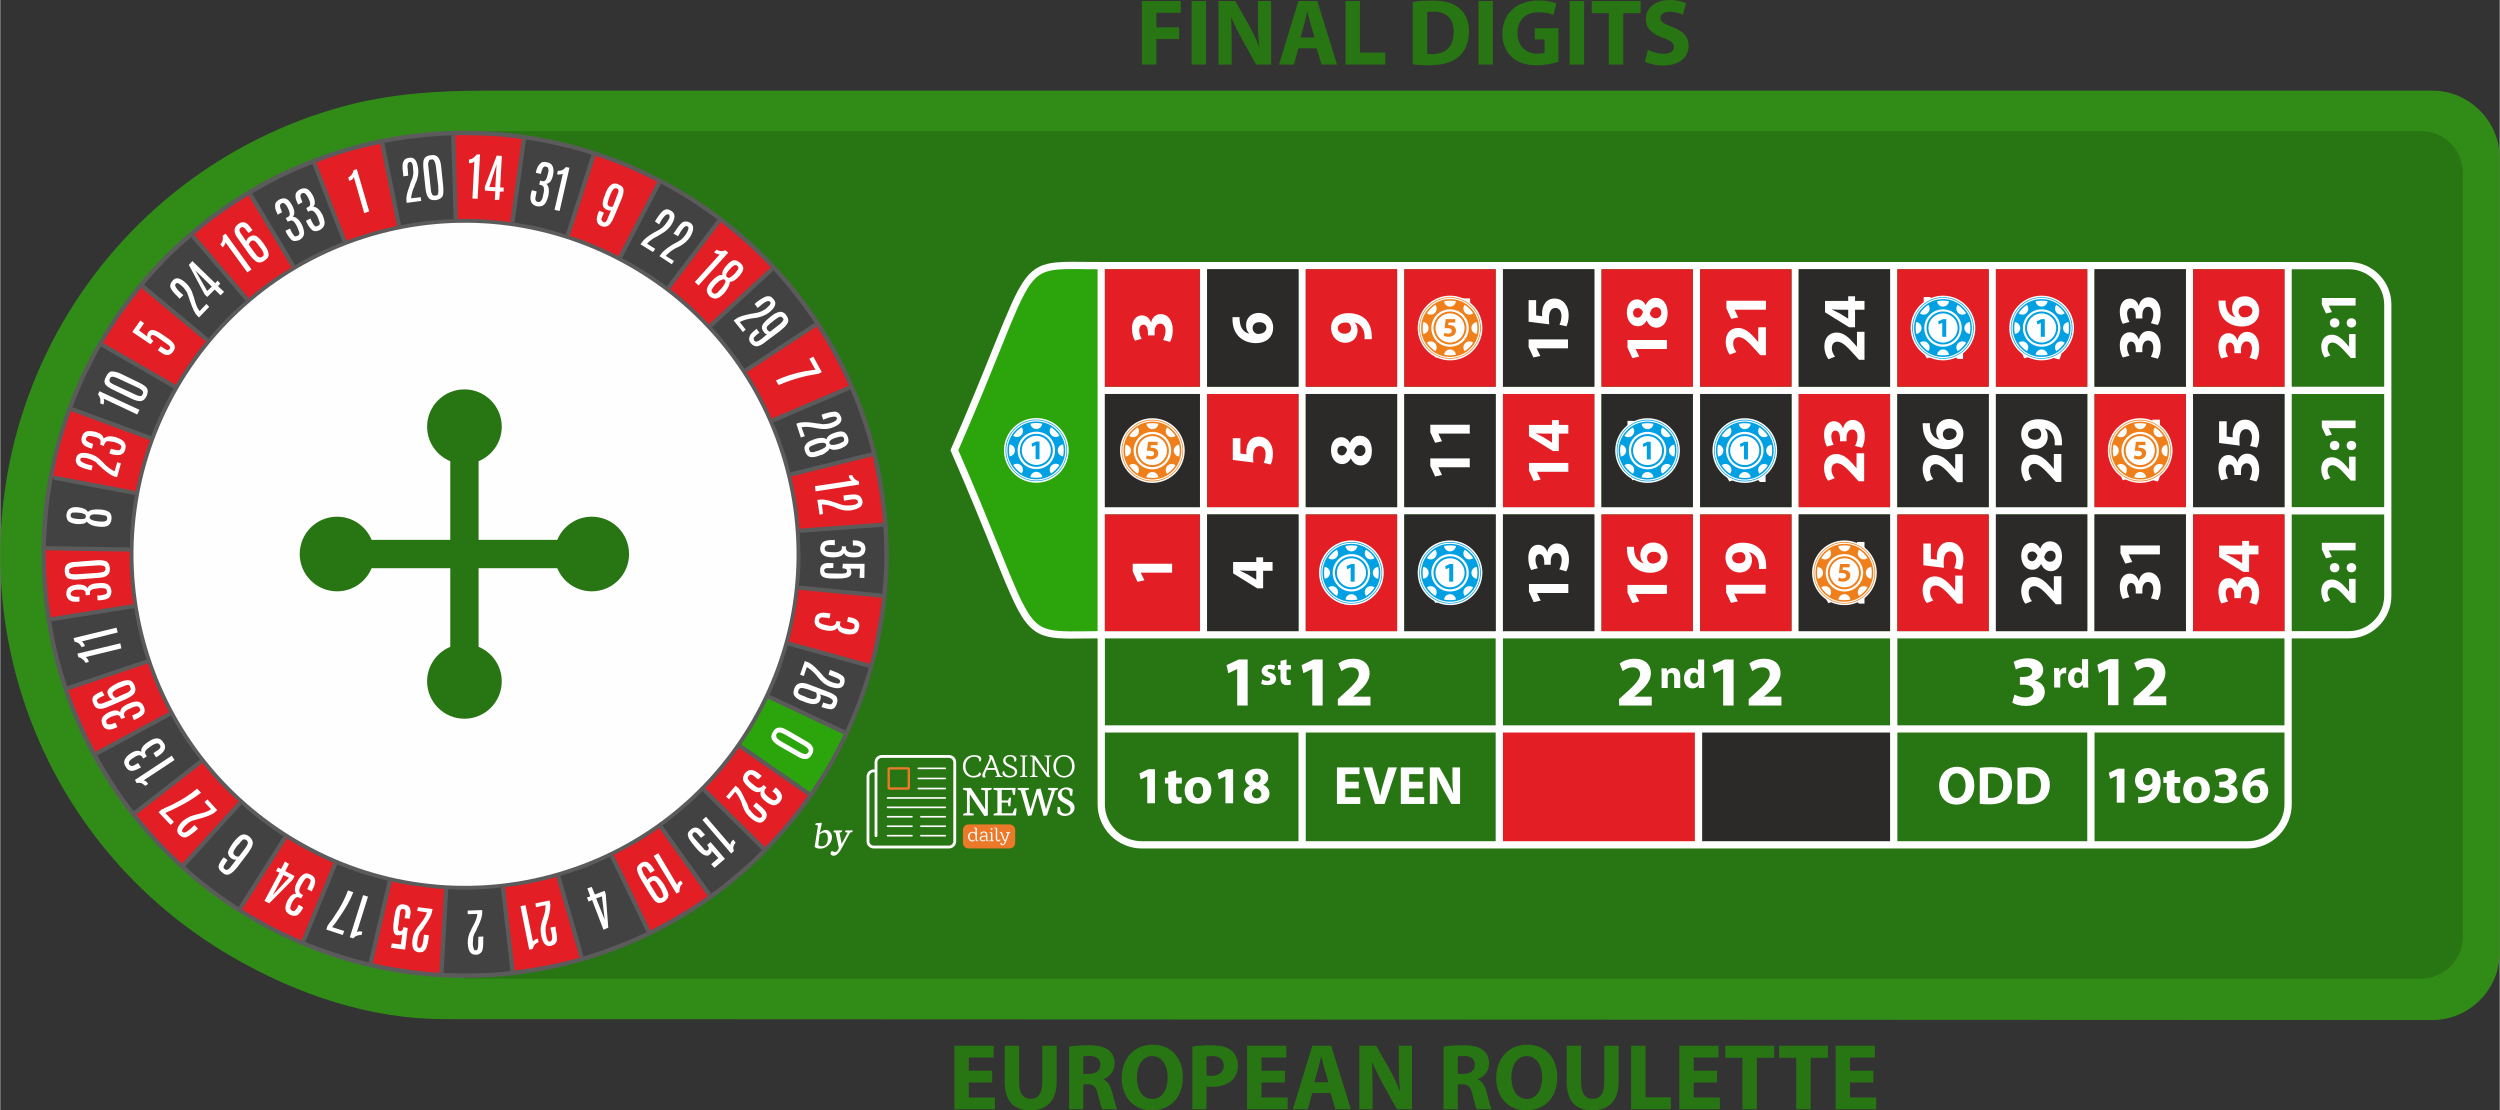 <?xml version="1.0" encoding="UTF-8"?>
<!DOCTYPE svg PUBLIC "-//W3C//DTD SVG 1.1//EN" "http://www.w3.org/Graphics/SVG/1.1/DTD/svg11.dtd">
<!-- Creator: CorelDRAW X7 -->
<svg xmlns="http://www.w3.org/2000/svg" xml:space="preserve" width="2990px" height="1328px" version="1.1" style="shape-rendering:geometricPrecision; text-rendering:geometricPrecision; image-rendering:optimizeQuality; fill-rule:evenodd; clip-rule:evenodd"
viewBox="0 0 29900 13283"
 xmlns:xlink="http://www.w3.org/1999/xlink">
 <rect x="0" y="0" width="29900" height="13283" fill="#333333" stroke="none"/>
 <defs>
  <style type="text/css">
   <![CDATA[
    .fil5 {fill:#FEFEFE}
    .fil11 {fill:#5B5B5B}
    .fil2 {fill:#2B2A29}
    .fil7 {fill:#2B2A29}
    .fil19 {fill:#EF7F1A}
    .fil3 {fill:#E31E24}
    .fil16 {fill:#00A0E3}
    .fil1 {fill:#287513}
    .fil4 {fill:#2CA50C}
    .fil0 {fill:#308C17}
    .fil13 {fill:#E31E24}
    .fil21 {fill:#EC792A}
    .fil9 {fill:#FEFEFE;fill-rule:nonzero}
    .fil8 {fill:#FEFEFE;fill-rule:nonzero}
    .fil15 {fill:#5B5B5B;fill-rule:nonzero}
    .fil12 {fill:#434242;fill-rule:nonzero}
    .fil20 {fill:#EF7F1A;fill-rule:nonzero}
    .fil17 {fill:#00A0E3;fill-rule:nonzero}
    .fil10 {fill:#287513;fill-rule:nonzero}
    .fil18 {fill:#287513;fill-rule:nonzero}
    .fil6 {fill:#FEFEFE;fill-rule:nonzero}
    .fil14 {fill:white;fill-rule:nonzero}
   ]]>
  </style>
 </defs>
 <g id="Layer_x0020_1">
  <g id="_1101972960">
   <g>
    <path class="fil0" d="M4121 1268c546,-147 1110,-184 1675,-184l23294 0c446,0 810,364 810,809l0 9501c0,445 -364,809 -810,809l-23775 -11c-884,0 -1752,-289 -2534,-741 -1281,-739 -2209,-1944 -2592,-3373 -381,-1427 -181,-2940 557,-4219 736,-1274 1950,-2209 3375,-2591z"/>
    <path class="fil1" d="M5589 1568l23371 0c275,0 499,225 499,499l0 9139c0,275 -224,500 -499,500l-23369 0c-274,0 -47,-225 -47,-500l0 -9139c0,-274 -230,-499 45,-499z"/>
    <polygon class="fil2" points="20339,10084 22628,10084 22628,8743 20339,8743 "/>
    <polygon class="fil3" points="17956,10084 17956,8743 20293,8743 20293,10084 "/>
    <path class="fil4" d="M12056 3899c32,-78 65,-157 100,-234 27,-59 55,-119 87,-176 24,-44 51,-86 82,-126 34,-42 72,-78 120,-105 64,-35 137,-48 209,-54 47,-4 94,-5 141,-6 58,0 116,0 174,1 53,1 105,1 158,2l20 0 0 4370 -20 0c-53,0 -105,1 -158,1 -58,1 -116,2 -174,1 -47,0 -94,-1 -141,-5 -72,-6 -145,-19 -209,-55 -48,-26 -86,-63 -120,-105 -31,-39 -58,-82 -82,-126 -32,-57 -60,-116 -87,-176 -35,-77 -68,-155 -100,-234 -42,-100 -82,-200 -122,-300 -70,-173 -140,-345 -211,-518 -91,-221 -185,-441 -280,-660l-4 -8 4 -8c95,-220 189,-440 280,-661 71,-172 141,-345 211,-518 40,-100 80,-200 122,-300z"/>
    <path class="fil5" d="M27412 7637l0 1984c0,141 -56,274 -156,374 -99,99 -233,155 -373,155l-13227 0c-141,0 -274,-56 -374,-155 -99,-100 -155,-233 -155,-374l0 -1984c-52,0 -105,1 -157,1 -107,1 -217,4 -323,-4 -78,-7 -156,-21 -226,-58 -59,-31 -107,-75 -148,-127 -72,-90 -128,-207 -176,-312 -35,-78 -69,-158 -102,-237 -41,-101 -82,-202 -123,-303 -70,-174 -140,-348 -212,-521 -93,-225 -188,-450 -286,-673l-7 -17 7 -18c98,-223 193,-447 286,-673 72,-173 142,-347 212,-521 41,-101 82,-202 123,-302 33,-80 67,-159 102,-238 48,-105 104,-221 176,-312 41,-52 89,-96 148,-127 70,-37 148,-51 226,-57 106,-9 216,-6 323,-5 60,1 121,1 182,1l14944 0c135,0 264,54 359,150 96,95 149,224 149,359l0 3485c0,135 -53,264 -149,359 -95,96 -224,150 -359,150l-684 0zm-87 1040l0 -1040 -4631 0 0 1040 4631 0zm-2272 1386l1830 0c117,0 229,-46 312,-129 83,-84 130,-195 130,-313l0 -858 -2272 0 0 1300zm-2359 0l2272 0 0 -1300 -2272 0 0 1300zm-2335 0l2248 0 0 -1300 -2248 0 0 1300zm-2383 0l2296 0 0 -1300 -2296 0 0 1300zm-2359 0l2272 0 0 -1300 -2272 0 0 1300zm-2403 -1300l0 858c0,118 47,229 130,312 83,84 194,130 312,130l1874 0 0 -1300 -2316 0zm0 -1126l0 1040 4675 0 0 -1040 -4675 0zm-87 -87l0 -4329c-53,0 -105,-1 -158,-1 -58,-1 -116,-2 -173,-1 -47,0 -94,1 -140,5 -69,6 -139,18 -201,52 -45,25 -82,60 -114,100 -31,38 -57,81 -80,123 -32,57 -60,116 -87,175 -34,77 -67,155 -100,233 -41,100 -81,200 -121,300 -70,173 -140,345 -211,518 -92,221 -185,441 -281,661 96,219 189,439 281,661 71,172 141,345 211,518 40,100 80,200 121,299 33,79 66,157 100,234 27,59 55,118 87,174 23,43 49,85 80,123 32,41 69,75 114,100 62,34 132,46 201,52 46,4 93,5 140,6 57,0 115,-1 173,-1 53,-1 105,-2 158,-2zm4849 1127l4631 0 0 -1040 -4631 0 0 1040zm-4762 -2610l1137 0 0 -1354 -1137 0 0 1354zm0 -1441l1137 0 0 -1405 -1137 0 0 1405zm1223 -1405l0 1405 1093 0 0 -1405 -1093 0zm1180 0l0 1405 1093 0 0 -1405 -1093 0zm1179 0l0 1405 1093 0 0 -1405 -1093 0zm1180 0l0 1405 1093 0 0 -1405 -1093 0zm1179 0l0 1405 1093 0 0 -1405 -1093 0zm1180 0l0 1405 1093 0 0 -1405 -1093 0zm1179 0l0 1405 1093 0 0 -1405 -1093 0zm1180 0l0 1405 1093 0 0 -1405 -1093 0zm1179 0l0 1405 1093 0 0 -1405 -1093 0zm1180 0l0 1405 1093 0 0 -1405 -1093 0zm1179 0l0 1405 1093 0 0 -1405 -1093 0zm1180 0l0 1405 1106 0 0 -983c0,-112 -45,-219 -124,-298 -79,-79 -186,-124 -298,-124l-684 0zm1106 1492l-1106 0 0 1354 1106 0 0 -1354zm0 1441l-1106 0 0 1396 684 0c112,0 219,-45 298,-124 79,-79 124,-186 124,-298l0 -974zm-1193 1396l0 -1396 -1093 0 0 1396 1093 0zm-1179 0l0 -1396 -1093 0 0 1396 1093 0zm-1180 0l0 -1396 -1093 0 0 1396 1093 0zm-1179 0l0 -1396 -1093 0 0 1396 1093 0zm-1180 0l0 -1396 -1093 0 0 1396 1093 0zm-1179 0l0 -1396 -1093 0 0 1396 1093 0zm-1180 0l0 -1396 -1093 0 0 1396 1093 0zm-1179 0l0 -1396 -1093 0 0 1396 1093 0zm-1180 0l0 -1396 -1093 0 0 1396 1093 0zm-1179 0l0 -1396 -1093 0 0 1396 1093 0zm-1180 0l0 -1396 -1093 0 0 1396 1093 0zm-1179 0l0 -1396 -1137 0 0 1396 1137 0zm11881 -1483l1093 0 0 -1354 -1093 0 0 1354zm-1179 0l1093 0 0 -1354 -1093 0 0 1354zm-1180 0l1093 0 0 -1354 -1093 0 0 1354zm-1179 0l1093 0 0 -1354 -1093 0 0 1354zm-1180 0l1093 0 0 -1354 -1093 0 0 1354zm-1179 0l1093 0 0 -1354 -1093 0 0 1354zm-1180 0l1093 0 0 -1354 -1093 0 0 1354zm-1179 0l1093 0 0 -1354 -1093 0 0 1354zm-1180 0l1093 0 0 -1354 -1093 0 0 1354zm-1179 0l1093 0 0 -1354 -1093 0 0 1354zm-1180 0l1093 0 0 -1354 -1093 0 0 1354z"/>
    <path class="fil6" d="M12075 5385c0,159 142,235 320,235 175,-1 318,-71 318,-230 0,-157 -131,-235 -322,-235 -169,0 -316,65 -316,230zm109 1c0,-57 72,-86 209,-86 140,0 211,30 211,86 0,56 -68,90 -209,90 -143,0 -211,-36 -211,-90z"/>
    <polygon class="fil3" points="13214,6154 13214,7550 14351,7550 14351,6154 "/>
    <polygon class="fil3" points="13214,4626 14351,4626 14351,3221 13214,3221 "/>
    <polygon class="fil3" points="14437,4713 14437,6067 15530,6067 15530,4713 "/>
    <polygon class="fil3" points="15617,6154 15617,7550 16710,7550 16710,6154 "/>
    <polygon class="fil3" points="15617,4626 16710,4626 16710,3221 15617,3221 "/>
    <polygon class="fil3" points="16796,3221 16796,4626 17889,4626 17889,3221 "/>
    <polygon class="fil3" points="17976,4713 17976,6067 19069,6067 19069,4713 "/>
    <polygon class="fil3" points="19155,6154 19155,7550 20248,7550 20248,6154 "/>
    <polygon class="fil3" points="19155,4626 20248,4626 20248,3221 19155,3221 "/>
    <polygon class="fil3" points="20335,3221 20335,4626 21428,4626 21428,3221 "/>
    <polygon class="fil3" points="21428,6154 20335,6154 20335,7550 21428,7550 "/>
    <polygon class="fil3" points="21514,4713 21514,6067 22607,6067 22607,4713 "/>
    <polygon class="fil3" points="22694,3221 22694,4626 23787,4626 23787,3221 "/>
    <polygon class="fil3" points="23873,3221 23873,4626 24966,4626 24966,3221 "/>
    <polygon class="fil3" points="26232,3221 26232,4626 27325,4626 27325,3221 "/>
    <polygon class="fil3" points="26146,4713 25053,4713 25053,6067 26146,6067 "/>
    <polygon class="fil3" points="27325,6154 26232,6154 26232,7550 27325,7550 "/>
    <polygon class="fil3" points="23787,7550 23787,6154 22694,6154 22694,7550 "/>
    <g>
     <polygon class="fil7" points="15530,7550 15530,6154 14437,6154 14437,7550 "/>
     <polygon class="fil7" points="13214,6067 14351,6067 14351,4713 13214,4713 "/>
     <polygon class="fil7" points="14437,3221 14437,4626 15530,4626 15530,3221 "/>
     <polygon class="fil7" points="15617,4713 15617,6067 16710,6067 16710,4713 "/>
     <polygon class="fil7" points="16796,6154 16796,7550 17889,7550 17889,6154 "/>
     <polygon class="fil7" points="16796,6067 17889,6067 17889,4713 16796,4713 "/>
     <polygon class="fil7" points="17976,4626 19069,4626 19069,3221 17976,3221 "/>
     <polygon class="fil7" points="19069,6154 17976,6154 17976,7550 19069,7550 "/>
     <polygon class="fil7" points="19155,4713 19155,6067 20248,6067 20248,4713 "/>
     <polygon class="fil7" points="20335,4713 20335,6067 21428,6067 21428,4713 "/>
     <polygon class="fil7" points="21514,3221 21514,4626 22607,4626 22607,3221 "/>
     <polygon class="fil7" points="22607,6154 21514,6154 21514,7550 22607,7550 "/>
     <polygon class="fil7" points="22694,4713 22694,6067 23787,6067 23787,4713 "/>
     <polygon class="fil7" points="23873,4713 23873,6067 24966,6067 24966,4713 "/>
     <polygon class="fil7" points="25053,3221 25053,4626 26146,4626 26146,3221 "/>
     <polygon class="fil7" points="24966,6154 23873,6154 23873,7550 24966,7550 "/>
     <polygon class="fil7" points="25053,6154 25053,7550 26146,7550 26146,6154 "/>
     <polygon class="fil7" points="26232,6067 27325,6067 27325,4713 26232,4713 "/>
    </g>
    <polygon class="fil8" points="14018,6851 14018,6744 13547,6744 13547,6836 13604,6960 13687,6942 13644,6852 13644,6851 "/>
    <path class="fil8" d="M14022 5223l-91 0 0 178 -1 0 -37 -45c-60,-68 -123,-125 -203,-125 -85,0 -147,59 -147,166 0,64 21,118 48,154l79 -31c-19,-25 -39,-60 -39,-101 0,-55 30,-78 69,-78 55,2 108,52 200,155l56 61 66 0 0 -334 0 0z"/>
    <path class="fil8" d="M13993 4090c17,-28 33,-79 33,-140 0,-120 -60,-193 -145,-193 -61,0 -104,46 -114,102l-1 0c-20,-58 -60,-86 -110,-86 -65,0 -118,56 -118,157 0,61 18,117 36,145l80 -22c-12,-20 -29,-60 -29,-98 0,-47 21,-71 50,-71 39,0 53,48 54,85l0 43 80 0 0 -45c0,-48 20,-96 67,-96 35,0 64,29 64,87 0,45 -20,90 -30,109l83 23 0 0z"/>
    <path class="fil8" d="M15220 6723l-113 0 0 -56 -82 0 0 56 -277 0 0 136 288 179 71 0 0 -210 113 0 0 -105 0 0zm-195 211l-2 0 -103 -63c-30,-16 -57,-28 -88,-43l0 -3c31,2 60,3 88,3l105 0 0 106 0 0z"/>
    <path class="fil8" d="M14744 5242l0 260 247 31c-3,-19 -4,-37 -4,-64 0,-94 30,-132 79,-132 50,0 71,48 71,94 0,43 -13,86 -23,107l83 19c14,-26 27,-73 27,-131 0,-127 -78,-203 -165,-203 -56,0 -95,22 -119,58 -24,33 -34,79 -34,124 0,11 0,20 1,30l-72 -10 0 -183 -91 0 0 0z"/>
    <path class="fil8" d="M14741 3794c-1,11 -1,24 0,44 4,75 27,136 70,183 48,50 121,84 210,84 113,0 206,-62 206,-188 0,-102 -77,-174 -170,-174 -98,0 -154,67 -154,145 0,45 14,78 37,101l0 2c-54,-12 -105,-55 -113,-154 -2,-17 -2,-30 -2,-43l-84 0 0 0zm405 125c0,50 -45,74 -95,76 -13,0 -22,-2 -28,-5 -24,-10 -42,-35 -42,-65 0,-48 37,-71 82,-71 48,0 83,25 83,65l0 0z"/>
    <polygon class="fil8" points="15927,7019 16019,7019 16019,6803 16020,6803 16400,6997 16400,6880 15998,6685 15927,6685 "/>
    <path class="fil8" d="M16408 5393c0,-110 -58,-181 -144,-181 -60,0 -100,40 -118,86l-2 0c-23,-47 -63,-68 -103,-68 -58,0 -122,45 -122,156 0,94 53,166 133,166 42,0 80,-23 103,-68l2 0c23,51 63,84 119,84 64,0 132,-55 132,-175l0 0zm-77 -4c0,41 -32,67 -66,67 -34,0 -60,-21 -70,-58 12,-44 36,-74 77,-74 34,0 59,25 59,65l0 0zm-336 2c0,-41 29,-58 57,-58 30,0 53,23 60,49 -11,37 -31,66 -63,66 -30,0 -54,-19 -54,-57l0 0z"/>
    <path class="fil8" d="M16406 4058c1,-12 2,-31 0,-50 -3,-73 -25,-135 -65,-180 -48,-51 -120,-82 -217,-82 -111,0 -204,57 -204,178 0,104 78,177 169,177 92,0 148,-67 148,-146 0,-43 -12,-74 -34,-95l1 -2c35,8 66,29 86,60 19,25 28,59 30,92 2,22 2,34 0,48l86 0 0 0zm-406 -131c0,-51 50,-69 99,-69 15,0 22,2 29,5 17,11 31,31 31,62 0,45 -35,67 -76,67 -49,0 -83,-27 -83,-65z"/>
    <path class="fil8" d="M17579 7103l0 -108 -472 0 0 92 58 125 82 -18 -43 -90 0 -1 375 0zm-480 -435c0,121 108,180 244,180 134,-1 244,-55 244,-177 0,-121 -100,-179 -246,-179 -130,0 -242,49 -242,176zm83 1c0,-45 55,-67 160,-67 107,0 161,24 161,66 0,43 -52,69 -160,68 -110,1 -161,-26 -161,-67z"/>
    <path class="fil8" d="M17579 5590l0 -106 -472 0 0 91 58 125 82 -18 -43 -90 0 -2 375 0zm0 -403l0 -106 -472 0 0 91 58 125 82 -18 -43 -90 0 -2 375 0z"/>
    <path class="fil8" d="M17583 4166l0 -106 -472 0 0 91 58 126 82 -19 -43 -90 0 -2 375 0zm0 -596l-91 0 0 178 -1 0 -37 -44c-61,-68 -124,-126 -204,-126 -85,0 -147,60 -147,166 0,65 22,119 48,155l79 -31c-19,-25 -39,-60 -39,-102 0,-54 30,-77 69,-77 56,1 108,51 200,155l56 61 67 0 0 -335 0 0z"/>
    <path class="fil8" d="M18758 7094l0 -108 -471 0 0 92 57 125 83 -18 -43 -90 0 -1 374 0zm-25 -259c17,-29 33,-80 33,-141 0,-120 -61,-193 -145,-193 -61,0 -104,45 -114,102l-1 0c-20,-58 -60,-86 -110,-86 -65,0 -117,55 -117,157 0,61 17,117 35,145l80 -22c-12,-20 -29,-60 -29,-99 0,-46 21,-69 49,-69 40,0 55,47 56,84l0 43 78 0 0 -45c0,-49 21,-96 68,-96 35,0 63,30 63,87 0,45 -18,90 -29,109l83 24 0 0z"/>
    <path class="fil8" d="M18758 5644l0 -106 -471 0 0 91 57 125 83 -18 -43 -90 0 -2 374 0zm0 -561l-113 0 0 -57 -82 0 0 57 -276 0 0 135 287 178 71 0 0 -209 113 0 0 -104 0 0zm-195 211l-2 0 -102 -64c-31,-16 -58,-28 -89,-44l0 -2c31,2 60,3 89,3l104 0 0 107 0 0z"/>
    <path class="fil8" d="M18754 4167l0 -107 -471 0 0 92 57 124 83 -18 -43 -89 0 -2 374 0zm-471 -577l0 259 247 31c-3,-19 -4,-37 -4,-63 0,-94 29,-133 78,-133 51,0 72,49 72,95 0,42 -13,85 -24,106l83 19c14,-26 27,-73 27,-131 0,-127 -77,-202 -166,-202 -54,0 -93,22 -117,57 -25,33 -35,80 -35,125 0,11 0,20 1,30l-72 -10 0 -183 -90 0 0 0z"/>
    <path class="fil8" d="M19938 7105l0 -108 -472 0 0 93 58 124 82 -18 -43 -90 0 -1 375 0zm-479 -564c0,11 0,24 1,44 4,75 27,135 69,182 47,51 122,85 210,85 113,0 206,-63 206,-188 0,-103 -76,-174 -170,-174 -98,0 -155,66 -155,146 0,44 14,77 39,100l0 2c-56,-12 -106,-56 -114,-154 -1,-18 -2,-31 -1,-43l-85 0 0 0zm406 125c0,49 -46,73 -96,75 -13,0 -22,-1 -28,-4 -23,-11 -41,-35 -41,-65 0,-48 37,-71 80,-71 48,0 85,26 85,65l0 0z"/>
    <path class="fil8" d="M19938 5635l0 -106 -472 0 0 91 58 125 82 -18 -42 -90 0 -2 374 0zm-472 -267l91 0 0 -216 1 0 380 195 0 -118 -402 -194 -70 0 0 333z"/>
    <path class="fil8" d="M19938 4175l0 -108 -472 0 0 92 58 125 82 -18 -42 -90 0 -1 374 0zm8 -430c0,-110 -57,-182 -144,-182 -60,0 -99,41 -117,86l-2 0c-23,-46 -64,-68 -104,-68 -57,0 -121,46 -121,157 0,94 53,165 132,165 42,0 81,-22 104,-68l2 0c23,52 62,85 118,85 65,0 132,-56 132,-175l0 0zm-76 -4c0,41 -32,67 -67,66 -34,0 -60,-21 -70,-57 12,-44 36,-75 77,-75 35,0 60,26 60,66l0 0zm-337 2c0,-42 29,-58 57,-58 30,0 54,23 61,48 -11,38 -32,67 -64,67 -30,0 -54,-20 -54,-57l0 0z"/>
    <path class="fil8" d="M21118 7102l0 -106 -472 0 0 91 58 125 82 -18 -42 -90 0 -2 374 0zm6 -296c1,-13 2,-31 0,-50 -3,-74 -25,-136 -66,-180 -48,-53 -119,-84 -217,-84 -111,0 -203,58 -203,179 0,104 77,178 169,178 92,0 148,-67 148,-148 0,-42 -13,-73 -34,-94l1 -2c35,9 65,29 86,59 18,26 28,60 30,94 2,22 2,34 0,48l86 0 0 0zm-406 -132c0,-50 49,-69 99,-69 14,0 22,2 29,6 16,10 31,31 31,61 0,44 -35,67 -76,67 -50,1 -83,-28 -83,-65z"/>
    <path class="fil8" d="M21118 5431l-92 0 0 178 -1 0 -36 -43c-61,-68 -125,-126 -204,-126 -86,0 -148,59 -148,165 0,64 22,120 48,155l80 -31c-19,-24 -39,-61 -39,-101 0,-54 31,-78 69,-78 55,2 107,52 200,155l55 61 68 0 0 -335 0 0zm-481 -241c0,122 109,180 245,180 133,0 244,-54 244,-176 0,-121 -101,-180 -247,-180 -129,0 -242,49 -242,176zm84 2c0,-45 55,-67 159,-67 108,0 161,23 161,66 0,42 -51,68 -159,68 -110,0 -161,-27 -161,-67z"/>
    <path class="fil8" d="M21122 3915l-92 0 0 177 -1 0 -36 -44c-61,-68 -125,-125 -204,-125 -86,0 -148,59 -148,165 0,65 22,120 48,155l80 -31c-19,-25 -39,-60 -39,-101 0,-55 30,-78 69,-78 55,2 107,51 200,155l55 61 68 0 0 -334 0 0zm0 -210l0 -107 -473 0 0 91 58 126 83 -18 -43 -91 0 -1 375 0z"/>
    <path class="fil8" d="M22301 6886l-90 0 0 178 -2 0 -37 -43c-61,-68 -123,-126 -203,-126 -85,0 -148,59 -148,166 0,64 22,119 49,155l79 -32c-19,-24 -39,-60 -39,-101 0,-54 30,-77 68,-77 56,1 109,51 201,155l56 60 66 0 0 -335 0 0zm0 -403l-90 0 0 178 -2 0 -37 -43c-61,-68 -123,-126 -203,-126 -85,0 -148,59 -148,166 0,63 22,119 49,155l79 -32c-19,-24 -39,-61 -39,-101 0,-54 30,-77 68,-77 56,1 109,51 201,155l56 60 66 0 0 -335 0 0z"/>
    <path class="fil8" d="M22297 5422l-91 0 0 178 -2 0 -36 -43c-60,-68 -124,-126 -203,-126 -86,0 -148,59 -148,165 0,64 21,120 48,155l80 -31c-19,-24 -39,-61 -39,-101 0,-54 30,-78 68,-78 55,2 108,52 201,155l55 61 67 0 0 -335 0 0zm-26 -65c17,-28 34,-79 34,-141 0,-119 -62,-193 -145,-193 -61,0 -105,46 -115,103l-1 0c-21,-59 -60,-87 -109,-87 -66,0 -118,57 -118,157 0,61 17,118 35,146l80 -22c-11,-19 -28,-61 -28,-99 0,-46 21,-70 49,-70 40,0 54,47 55,84l0 44 78 0 0 -46c0,-48 22,-95 69,-95 35,0 62,29 62,86 0,45 -18,91 -29,110l83 23 0 0z"/>
    <path class="fil8" d="M22301 3969l-90 0 0 178 -2 0 -37 -43c-61,-69 -123,-126 -203,-126 -85,0 -148,58 -148,165 0,64 22,119 49,154l79 -31c-19,-24 -39,-60 -39,-100 0,-55 30,-79 68,-79 56,2 109,53 201,155l56 62 66 0 0 -335 0 0zm0 -369l-113 0 0 -56 -82 0 0 56 -277 0 0 136 288 179 71 0 0 -210 113 0 0 -105 0 0zm-195 211l-2 0 -102 -63c-31,-16 -58,-28 -89,-44l0 -3c31,2 59,4 89,4l104 0 0 106 0 0z"/>
    <path class="fil8" d="M23476 6886l-90 0 0 178 -2 0 -37 -44c-60,-68 -123,-125 -203,-125 -85,0 -147,58 -147,165 0,64 21,119 48,154l79 -31c-19,-24 -39,-60 -39,-100 0,-55 30,-79 68,-79 56,2 109,53 201,155l56 62 66 0 0 -335 0 0zm-471 -384l0 260 247 31c-3,-19 -4,-38 -4,-64 0,-93 29,-133 78,-133 50,0 72,50 72,95 0,43 -13,85 -24,106l83 20c14,-26 27,-74 27,-131 0,-127 -77,-202 -166,-202 -54,0 -93,21 -117,57 -25,33 -35,78 -35,124 0,12 0,20 1,31l-72 -11 0 -183 -90 0 0 0z"/>
    <path class="fil8" d="M23476 5433l-90 0 0 178 -2 0 -37 -43c-60,-68 -123,-126 -203,-126 -85,0 -147,59 -147,166 0,64 21,119 48,154l79 -31c-19,-24 -39,-60 -39,-101 0,-54 30,-77 68,-77 56,1 109,51 201,155l56 60 66 0 0 -335 0 0zm-478 -370c-1,12 -1,25 1,45 3,74 27,135 69,183 47,50 122,83 210,83 113,0 206,-62 206,-188 0,-101 -76,-174 -171,-174 -97,0 -154,68 -154,146 0,44 14,77 39,100l0 2c-56,-12 -106,-55 -114,-153 -1,-17 -2,-30 -1,-44l-85 0 0 0zm405 125c0,50 -46,74 -95,76 -13,0 -22,-2 -28,-5 -24,-10 -42,-35 -42,-65 0,-47 38,-70 81,-70 48,0 84,25 84,64l0 0z"/>
    <path class="fil8" d="M23480 3960l-90 0 0 178 -2 0 -37 -45c-60,-67 -123,-125 -203,-125 -85,0 -147,59 -147,166 0,64 21,119 48,154l79 -31c-19,-25 -39,-60 -39,-100 0,-56 30,-79 68,-79 56,2 109,53 201,155l56 61 66 0 0 -334 0 0zm-471 -74l90 0 0 -217 1 0 380 195 0 -116 -402 -195 -69 0 0 333z"/>
    <path class="fil8" d="M24656 6893l-90 0 0 178 -2 0 -37 -43c-60,-69 -123,-126 -203,-126 -85,0 -148,59 -148,166 0,63 22,118 49,155l79 -32c-19,-25 -39,-60 -39,-101 0,-54 30,-78 68,-78 56,1 109,52 201,155l56 62 66 0 0 -336 0 0zm8 -235c0,-110 -57,-182 -143,-182 -61,0 -100,40 -117,86l-3 0c-23,-46 -63,-68 -104,-68 -57,0 -121,46 -121,156 0,94 53,166 133,166 41,0 80,-23 103,-68l2 0c23,51 62,85 118,85 65,0 132,-56 132,-175l0 0zm-76 -5c0,41 -33,67 -67,67 -34,0 -60,-21 -70,-57 12,-45 36,-75 78,-75 34,0 59,25 59,65l0 0zm-337 2c0,-41 29,-58 58,-58 29,0 52,23 61,49 -13,38 -33,67 -65,67 -30,0 -54,-20 -54,-58l0 0z"/>
    <path class="fil8" d="M24656 5431l-90 0 0 178 -2 0 -36 -45c-61,-68 -124,-125 -203,-125 -86,0 -149,59 -149,166 0,64 22,119 49,154l79 -31c-19,-25 -39,-60 -39,-101 0,-54 30,-78 69,-78 55,2 108,52 201,155l55 61 66 0 0 -334 0 0zm7 -104c0,-12 1,-31 0,-50 -3,-73 -26,-135 -66,-180 -47,-51 -120,-82 -217,-82 -111,0 -204,57 -204,178 0,104 78,177 171,177 91,0 146,-67 146,-146 0,-43 -12,-74 -34,-95l1 -2c35,8 67,28 88,60 17,25 26,59 29,92 1,22 1,34 0,48l86 0 0 0zm-406 -131c0,-51 49,-69 100,-69 13,0 21,2 27,5 17,10 31,31 31,62 0,45 -34,67 -75,67 -50,0 -83,-27 -83,-65z"/>
    <path class="fil8" d="M24631 4300c17,-27 33,-78 33,-139 0,-120 -61,-193 -145,-193 -61,0 -104,45 -114,102l-1 0c-21,-58 -61,-86 -110,-86 -65,0 -118,55 -118,157 0,60 18,117 36,145l79 -22c-11,-20 -28,-60 -28,-99 0,-46 21,-70 49,-70 40,0 55,48 56,85l0 42 78 0 0 -44c0,-49 21,-96 67,-96 36,0 64,30 64,87 0,45 -19,89 -30,109l84 22 0 0zm-455 -578c0,122 108,180 245,180 133,-1 243,-55 243,-176 0,-121 -100,-179 -246,-179 -130,0 -242,49 -242,175zm84 2c0,-45 54,-68 160,-68 106,0 161,24 161,67 0,43 -52,69 -160,68 -110,1 -161,-27 -161,-67z"/>
    <path class="fil8" d="M25810 7179c17,-27 34,-79 34,-140 0,-120 -62,-193 -145,-193 -62,0 -105,45 -115,103l-2 0c-20,-59 -59,-87 -109,-87 -65,0 -118,55 -118,157 0,60 18,118 36,146l80 -22c-11,-20 -29,-61 -29,-100 0,-46 22,-69 50,-69 40,0 54,47 54,84l0 42 79 0 0 -44c0,-49 22,-95 68,-95 36,0 63,29 63,86 0,45 -19,90 -29,110l83 22 0 0zm25 -547l0 -107 -472 0 0 92 58 125 83 -19 -42 -89 0 -2 373 0z"/>
    <path class="fil8" d="M25810 5760c17,-28 34,-79 34,-140 0,-120 -62,-193 -145,-193 -62,0 -105,46 -115,102l-2 0c-20,-58 -59,-86 -109,-86 -65,0 -118,56 -118,157 0,61 18,117 36,145l80 -22c-11,-20 -28,-60 -28,-98 0,-47 21,-71 49,-71 40,0 54,48 54,85l0 43 79 0 0 -45c0,-49 22,-96 68,-96 36,0 63,30 63,87 0,45 -19,90 -29,109l83 23 0 0zm25 -740l-90 0 0 178 -2 0 -36 -45c-61,-68 -125,-125 -203,-125 -87,0 -149,59 -149,166 0,64 22,119 49,154l79 -31c-18,-25 -40,-60 -40,-101 0,-55 32,-78 70,-78 55,2 108,52 200,155l55 61 67 0 0 -334 0 0z"/>
    <path class="fil8" d="M25810 4291c17,-27 34,-78 34,-139 0,-120 -62,-193 -145,-193 -62,0 -105,45 -115,102l-2 0c-20,-58 -59,-86 -109,-86 -65,0 -118,55 -118,157 0,60 18,117 36,145l80 -22c-11,-20 -29,-60 -29,-99 0,-46 22,-70 50,-70 40,0 54,48 54,85l0 42 79 0 0 -44c0,-49 22,-96 68,-96 36,0 63,29 63,87 0,45 -19,89 -29,109l83 22 0 0zm0 -403c17,-27 34,-78 34,-139 0,-120 -62,-193 -145,-193 -62,0 -105,45 -115,102l-2 0c-20,-58 -59,-86 -109,-86 -65,0 -118,55 -118,157 0,60 18,117 36,145l80 -23c-11,-19 -29,-59 -29,-98 0,-47 22,-70 50,-70 40,0 54,48 54,85l0 42 79 0 0 -44c0,-49 22,-96 68,-96 36,0 63,29 63,87 0,45 -19,89 -29,109l83 22 0 0z"/>
    <path class="fil8" d="M26989 7234c18,-29 34,-80 34,-141 0,-120 -61,-193 -144,-193 -63,0 -105,45 -116,102l-1 0c-20,-58 -59,-86 -109,-86 -65,0 -118,55 -118,157 0,61 17,117 35,146l81 -23c-12,-20 -29,-60 -29,-99 0,-46 22,-69 50,-69 39,0 53,47 54,84l0 43 79 0 0 -45c0,-49 22,-96 68,-96 35,0 63,30 63,87 0,45 -19,90 -29,109l82 24 0 0zm25 -707l-112 0 0 -56 -83 0 0 56 -276 0 0 136 288 178 71 0 0 -209 112 0 0 -105 0 0zm-195 211l-1 0 -103 -63c-30,-16 -57,-28 -87,-43l0 -3c30,2 59,3 87,3l104 0 0 106 0 0z"/>
    <path class="fil8" d="M26989 5760c18,-27 34,-78 34,-140 0,-119 -61,-193 -144,-193 -63,0 -105,46 -116,102l-1 0c-20,-57 -59,-86 -109,-86 -65,0 -118,56 -118,157 0,60 17,118 35,146l81 -23c-12,-19 -29,-61 -29,-99 0,-46 22,-69 50,-69 39,0 53,47 54,84l0 43 79 0 0 -46c0,-48 22,-94 68,-94 35,0 63,29 63,86 0,46 -19,90 -29,110l82 22 0 0zm-446 -721l0 260 247 32c-3,-20 -4,-38 -4,-65 0,-94 29,-132 79,-132 50,0 71,48 71,94 0,42 -13,86 -23,107l83 19c13,-26 27,-73 27,-131 0,-127 -78,-203 -165,-203 -56,0 -95,22 -119,58 -24,33 -34,79 -34,124 0,11 0,20 1,30l-72 -10 0 -183 -91 0 0 0z"/>
    <path class="fil8" d="M26989 4304c18,-29 34,-80 34,-141 0,-120 -61,-193 -144,-193 -63,0 -105,45 -116,102l-1 0c-20,-58 -59,-86 -109,-86 -65,0 -118,55 -118,157 0,61 17,117 35,145l81 -22c-12,-20 -29,-60 -29,-99 0,-46 22,-70 50,-70 39,0 53,48 54,85l0 43 79 0 0 -45c0,-49 22,-96 68,-96 35,0 63,30 63,87 0,45 -19,90 -29,109l82 24 0 0zm-453 -708c0,11 0,24 1,44 4,75 27,135 69,182 48,51 122,84 210,84 113,0 207,-62 207,-187 0,-103 -77,-175 -170,-175 -99,0 -155,67 -155,146 0,45 14,77 38,100l0 3c-55,-13 -105,-56 -114,-155 -1,-17 -2,-30 -1,-42l-85 0zm405 124c0,50 -44,74 -94,76 -13,0 -22,-1 -29,-4 -23,-11 -42,-36 -42,-65 0,-48 38,-71 82,-71 48,0 83,24 83,64l0 0z"/>
    <path class="fil9" d="M13721 9609l92 0 0 -407 -79 0 -107 50 15 72 78 -37 1 0 0 322zm251 -372l0 66 -40 0 0 70 40 0 0 125c0,43 9,73 27,91 15,16 40,26 71,26 27,0 49,-3 62,-8l-1 -72c-7,1 -16,3 -28,3 -29,0 -37,-17 -37,-54l0 -111 68 0 0 -70 -68 0 0 -88 -94 22zm360 59c-99,0 -164,63 -164,162 0,99 69,158 159,158 82,0 161,-51 161,-164 0,-92 -63,-156 -156,-156zm-3 68c43,0 61,46 61,92 0,55 -24,92 -61,92 -41,0 -63,-40 -63,-92 0,-45 17,-92 63,-92zm327 245l92 0 0 -407 -78 0 -108 50 16 72 77 -37 1 0 0 322zm371 7c94,0 156,-50 156,-123 0,-53 -35,-87 -74,-102l0 -2c40,-20 59,-54 59,-89 0,-50 -40,-105 -135,-105 -81,0 -143,46 -143,115 0,35 19,69 59,89l0 2c-45,19 -73,53 -73,102 0,55 48,113 151,113zm4 -66c-36,0 -59,-27 -58,-57 0,-29 18,-52 50,-61 37,10 63,32 63,67 0,29 -22,51 -55,51zm-2 -290c35,0 49,25 49,50 0,25 -19,45 -41,52 -33,-10 -58,-28 -58,-55 0,-26 17,-47 50,-47z"/>
    <path class="fil9" d="M25319 9602l92 0 0 -407 -79 0 -108 50 16 72 77 -37 2 0 0 322zm256 6c10,0 26,1 43,0 63,-3 116,-22 155,-57 44,-41 71,-103 71,-187 0,-96 -49,-176 -154,-176 -89,0 -153,67 -153,147 0,79 58,127 127,127 37,0 63,-11 81,-30l2 1c-7,31 -25,57 -51,75 -22,15 -51,23 -80,25 -19,1 -30,1 -41,0l0 75zm113 -350c43,0 59,42 59,86 0,11 -2,18 -5,23 -8,15 -27,27 -52,27 -39,0 -58,-30 -58,-65 -1,-42 23,-71 56,-71zm229 -28l0 66 -41 0 0 70 41 0 0 125c0,43 9,73 26,91 15,16 41,26 72,26 26,0 49,-3 62,-8l-1 -72c-7,1 -16,3 -28,3 -29,0 -38,-17 -38,-54l0 -111 68 0 0 -70 -68 0 0 -88 -93 22zm359 59c-98,0 -163,63 -163,162 0,99 69,158 158,158 82,0 162,-51 162,-163 0,-92 -63,-157 -157,-157zm-2 68c43,0 60,46 60,92 0,55 -23,92 -60,92 -41,0 -63,-40 -63,-92 0,-45 17,-92 63,-92zm203 223c24,15 68,29 121,29 103,0 166,-53 166,-125 0,-53 -39,-90 -88,-99l0 -1c50,-17 75,-51 75,-94 0,-56 -49,-102 -136,-102 -52,0 -101,15 -125,31l19 69c17,-10 52,-25 85,-25 40,0 60,19 60,43 0,34 -40,46 -72,47l-37 0 0 68 39 0c41,0 82,18 82,58 0,31 -26,55 -75,55 -39,0 -78,-16 -94,-25l-20 71zm610 -390c-10,-1 -21,-1 -38,0 -64,3 -117,23 -158,60 -43,41 -71,105 -71,181 0,97 53,178 161,178 88,0 150,-66 150,-147 0,-85 -57,-133 -126,-133 -38,0 -66,12 -86,33l-2 0c11,-48 48,-91 133,-98 15,-1 26,-2 37,-1l0 -73zm-107 349c-43,0 -64,-39 -66,-82 0,-11 1,-19 4,-24 9,-21 30,-36 56,-36 41,0 61,32 61,70 0,41 -21,72 -55,72z"/>
    <path class="fil9" d="M23407 9173c-129,0 -213,98 -213,229 0,125 76,223 206,223 128,0 215,-87 215,-231 0,-121 -74,-221 -208,-221zm-3 78c68,0 106,68 106,146 0,85 -38,149 -105,149 -66,0 -106,-60 -106,-146 0,-85 38,-149 105,-149zm276 364c24,4 61,7 112,7 86,0 156,-18 202,-57 42,-35 72,-93 72,-177 0,-77 -28,-131 -74,-165 -42,-31 -96,-46 -179,-46 -50,0 -97,3 -133,9l0 429zm99 -359c8,-1 23,-3 45,-3 85,0 138,48 137,138 0,105 -58,154 -148,154 -12,0 -26,0 -34,-2l0 -287zm352 359c25,4 61,7 113,7 85,0 156,-18 202,-57 42,-35 72,-93 72,-177 0,-77 -28,-131 -74,-165 -42,-31 -96,-46 -179,-46 -50,0 -97,3 -134,9l0 429zm100 -359c8,-1 22,-3 45,-3 85,0 138,48 137,138 0,105 -58,154 -148,154 -12,0 -26,0 -34,-2l0 -287z"/>
    <path class="fil9" d="M16251 9352l-161 0 0 -91 170 0 0 -81 -270 0 0 437 279 0 0 -81 -179 0 0 -104 161 0 0 -80zm309 265l148 -437 -105 0 -56 187c-15,50 -29,102 -40,154l-2 0c-10,-54 -24,-104 -39,-156l-53 -185 -108 0 140 437 115 0zm455 -265l-161 0 0 -91 170 0 0 -81 -270 0 0 437 280 0 0 -81 -180 0 0 -104 161 0 0 -80zm177 265l0 -131c0,-72 -1,-133 -4,-191l2 -1c21,51 50,108 76,155l93 168 104 0 0 -437 -91 0 0 128c0,65 2,124 9,182l-2 0c-20,-49 -45,-104 -71,-150l-91 -160 -116 0 0 437 91 0z"/>
    <path class="fil9" d="M14797 8440l125 0 0 -551 -107 0 -146 68 22 97 105 -50 1 0 0 436zm898 0l124 0 0 -551 -107 0 -145 68 21 97 105 -50 2 0 0 436zm696 0l0 -106 -207 0 0 -1 51 -43c79,-71 146,-145 146,-237 0,-100 -68,-173 -193,-173 -75,0 -139,25 -181,57l37 92c29,-22 70,-46 118,-46 63,0 90,36 90,81 -1,64 -60,126 -180,234l-71 64 0 78 390 0zm-1307 -260c17,9 45,16 75,16 68,0 102,-32 102,-76 0,-34 -19,-57 -64,-72 -28,-10 -38,-16 -38,-27 0,-12 11,-19 28,-19 20,0 41,7 51,13l13 -50c-14,-8 -39,-14 -66,-14 -58,0 -95,33 -96,77 0,28 19,54 67,71 27,9 35,14 35,26 0,12 -9,20 -32,20 -21,0 -49,-9 -62,-18l-13 53zm231 -274l0 50 -31 0 0 54 31 0 0 96c0,33 7,56 21,70 11,12 31,20 54,20 21,0 38,-2 48,-6l-1 -55c-5,1 -12,1 -21,1 -22,0 -29,-12 -29,-41l0 -85 52 0 0 -54 -52 0 0 -67 -72 17z"/>
    <path class="fil9" d="M19756 8440l0 -106 -208 0 0 -1 51 -43c80,-71 147,-145 147,-237 0,-100 -69,-173 -193,-173 -75,0 -139,25 -181,57l37 92c28,-22 70,-46 117,-46 64,0 91,36 91,81 -2,64 -60,126 -180,234l-72 64 0 78 391 0zm854 0l125 0 0 -551 -107 0 -146 68 21 97 105 -50 2 0 0 436zm697 0l0 -106 -208 0 0 -1 51 -43c80,-71 147,-145 147,-237 0,-100 -69,-173 -194,-173 -74,0 -139,25 -180,57l36 92c29,-22 71,-46 118,-46 64,0 91,36 91,81 -2,64 -60,126 -181,234l-71 64 0 78 391 0zm-1433 -210l73 0 0 -135c0,-7 1,-14 3,-19 5,-13 17,-27 37,-27 26,0 37,21 37,51l0 130 73 0 0 -139c0,-69 -36,-101 -84,-101 -39,0 -63,23 -73,38l-1 0 -3 -33 -64 0c1,21 2,46 2,75l0 160zm436 -341l0 127 -1 0c-11,-16 -33,-26 -62,-26 -56,0 -105,46 -105,125 0,73 45,120 100,120 31,0 59,-13 74,-39l1 0 3 34 65 0c-1,-16 -2,-44 -2,-70l0 -271 -73 0zm0 236c0,7 -1,12 -2,17 -4,21 -21,35 -42,35 -30,0 -50,-25 -50,-65 0,-36 17,-66 50,-66 23,0 39,16 43,36 1,4 1,9 1,13l0 30z"/>
    <path class="fil9" d="M24069 8406c32,20 92,39 163,39 140,0 226,-71 226,-169 0,-72 -54,-122 -120,-134l0 -1c68,-24 101,-70 101,-128 0,-76 -65,-138 -183,-138 -71,0 -137,21 -170,42l26 93c23,-13 70,-33 115,-33 54,0 81,25 81,58 0,46 -55,62 -98,63l-50 0 0 93 53 0c56,0 111,24 111,78 0,42 -34,74 -101,74 -53,0 -105,-22 -128,-34l-26 97zm1145 30l125 0 0 -551 -107 0 -146 67 21 97 105 -50 2 0 0 437zm697 0l0 -106 -208 0 0 -2 51 -42c80,-72 147,-145 147,-238 0,-100 -69,-173 -194,-173 -74,0 -139,26 -180,57l36 92c29,-22 71,-45 118,-45 64,0 91,35 91,80 -2,65 -60,127 -181,234l-71 65 0 78 391 0zm-1341 -211l73 0 0 -119c0,-5 0,-11 1,-16 5,-23 23,-37 50,-37 8,0 15,1 20,2l0 -69c-5,-1 -9,-1 -15,-1 -23,0 -52,15 -64,49l-2 0 -2 -43 -63 0c1,20 2,42 2,77l0 157zm333 -340l0 127 -1 0c-11,-17 -33,-27 -62,-27 -56,0 -105,46 -105,125 0,73 45,121 100,121 31,0 59,-14 74,-40l1 0 3 34 65 0c-1,-15 -2,-43 -2,-70l0 -270 -73 0zm0 236c0,6 -1,11 -2,17 -4,20 -21,35 -42,35 -30,0 -50,-25 -50,-65 0,-37 17,-67 50,-67 23,0 39,16 43,36 1,4 1,9 1,13l0 31z"/>
    <path class="fil8" d="M28176 6925l-78 0 0 152 -1 0 -31 -37c-52,-59 -106,-108 -174,-108 -73,0 -127,51 -127,142 0,54 19,102 42,132l68 -27c-17,-21 -34,-51 -34,-86 0,-46 26,-66 59,-66 47,1 93,44 171,132l48 52 57 0 0 -286zm-194 -133c0,-34 -24,-57 -57,-56 -34,0 -57,22 -57,55 0,33 24,56 57,56 33,0 57,-23 57,-55zm201 0c0,-34 -25,-57 -57,-56 -33,0 -57,22 -57,55 0,33 24,56 57,56 32,0 57,-23 57,-55zm-7 -208l0 -91 -404 0 0 78 50 107 71 -15 -37 -77 0 -2 320 0z"/>
    <path class="fil8" d="M28176 5463l-78 0 0 152 -1 0 -31 -37c-52,-59 -106,-108 -174,-108 -73,0 -127,51 -127,142 0,54 19,102 42,132l68 -27c-17,-21 -34,-51 -34,-86 0,-47 26,-66 59,-66 47,1 93,44 171,132l48 52 57 0 0 -286zm-194 -134c0,-33 -24,-56 -57,-55 -34,0 -57,22 -57,55 0,33 24,56 57,56 33,0 57,-23 57,-56zm201 0c0,-33 -25,-56 -57,-55 -33,0 -57,22 -57,55 0,33 24,56 57,56 32,0 57,-23 57,-56zm-7 -207l0 -91 -404 0 0 78 50 107 71 -15 -37 -77 0 -2 320 0z"/>
    <path class="fil8" d="M28176 3996l-78 0 0 152 -1 0 -31 -37c-52,-58 -106,-107 -174,-107 -73,0 -127,50 -127,141 0,55 19,102 42,133l68 -27c-17,-21 -34,-52 -34,-86 0,-47 26,-67 59,-67 47,1 93,44 171,132l48 53 57 0 0 -287zm-194 -133c0,-34 -24,-56 -57,-56 -34,0 -57,22 -57,55 0,33 24,56 57,56 33,0 57,-23 57,-55zm201 0c0,-34 -25,-56 -57,-56 -33,0 -57,22 -57,55 0,33 24,56 57,56 32,0 57,-23 57,-55zm-7 -207l0 -91 -404 0 0 78 50 107 71 -16 -37 -77 0 -1 320 0z"/>
    <path class="fil10" d="M11866 12809l-280 0 0 -158 297 0 0 -141 -470 0 0 760 486 0 0 -141 -313 0 0 -180 280 0 0 -140zm149 -299l0 424c0,243 113,349 305,349 198,0 317,-112 317,-347l0 -426 -172 0 0 438c0,134 -49,197 -140,197 -88,0 -137,-67 -137,-197l0 -438 -173 0zm771 760l170 0 0 -299 52 0c70,1 103,27 123,122 23,94 41,156 53,177l176 0c-15,-29 -38,-128 -62,-214 -19,-70 -48,-121 -101,-142l0 -4c65,-23 134,-90 134,-187 0,-70 -25,-123 -70,-159 -54,-43 -133,-60 -246,-60 -92,0 -174,7 -229,16l0 750zm170 -633c13,-2 36,-5 78,-5 79,1 126,36 126,106 0,66 -50,109 -136,109l-68 0 0 -210zm830 -140c-225,0 -371,171 -371,399 0,216 133,387 358,387 223,0 374,-152 374,-401 0,-210 -128,-385 -361,-385zm-5 137c119,0 184,117 184,254 0,148 -66,258 -183,258 -115,0 -185,-105 -185,-254 0,-148 68,-258 184,-258zm479 636l170 0 0 -272c16,3 36,4 59,4 101,0 188,-25 247,-80 45,-43 70,-107 70,-181 0,-74 -33,-138 -81,-176 -51,-41 -127,-61 -233,-61 -105,0 -179,7 -232,16l0 750zm170 -629c13,-4 36,-7 71,-7 86,0 135,42 135,112 0,77 -57,124 -148,124 -25,0 -43,-1 -58,-5l0 -224zm938 168l-280 0 0 -158 297 0 0 -141 -470 0 0 760 486 0 0 -141 -313 0 0 -180 280 0 0 -140zm545 266l59 195 185 0 -236 -760 -226 0 -232 760 178 0 54 -195 218 0zm-193 -129l45 -161c13,-44 24,-102 35,-147l2 0c12,45 25,102 39,147l47 161 -168 0zm696 324l0 -229c0,-124 -2,-231 -6,-332l3 -1c37,89 87,188 132,269l163 293 180 0 0 -760 -158 0 0 222c0,114 4,217 15,317l-4 0c-33,-86 -79,-180 -124,-261l-158 -278 -201 0 0 760 158 0zm849 0l171 0 0 -299 52 0c69,1 102,27 123,122 22,94 40,156 53,177l176 0c-15,-29 -39,-128 -62,-214 -20,-70 -49,-121 -102,-142l0 -4c65,-23 134,-90 134,-187 0,-70 -25,-123 -70,-159 -54,-43 -133,-60 -246,-60 -91,0 -174,7 -229,16l0 750zm171 -633c12,-2 36,-5 77,-5 79,1 127,36 127,106 0,66 -51,109 -137,109l-67 0 0 -210zm829 -140c-224,0 -370,171 -370,399 0,216 132,387 358,387 222,0 373,-152 373,-401 0,-210 -127,-385 -361,-385zm-4 137c118,0 184,117 184,254 0,148 -67,258 -183,258 -115,0 -185,-105 -185,-254 0,-148 67,-258 184,-258zm477 -124l0 424c0,243 113,349 305,349 198,0 317,-112 317,-347l0 -426 -172 0 0 438c0,134 -49,197 -140,197 -88,0 -137,-67 -137,-197l0 -438 -173 0zm771 760l475 0 0 -144 -302 0 0 -616 -173 0 0 760zm1029 -461l-280 0 0 -158 297 0 0 -141 -469 0 0 760 485 0 0 -141 -313 0 0 -180 280 0 0 -140zm303 461l172 0 0 -616 208 0 0 -144 -585 0 0 144 205 0 0 616zm643 0l173 0 0 -616 207 0 0 -144 -584 0 0 144 204 0 0 616zm924 -461l-280 0 0 -158 297 0 0 -141 -469 0 0 760 485 0 0 -141 -313 0 0 -180 280 0 0 -140z"/>
    <path class="fil11" d="M9946 9164c-674,1168 -1773,2012 -3075,2361 -1303,350 -2676,167 -3844,-508 -1167,-674 -2013,-1772 -2361,-3074 -349,-1303 -167,-2677 507,-3845 675,-1167 1773,-2012 3076,-2362 1302,-348 2675,-165 3843,509 1169,673 2013,1772 2362,3075 349,1302 167,2676 -508,3844z"/>
    <path class="fil12" d="M10562 6276l-1001 73c7,109 11,223 12,342 -1,111 -8,224 -22,339l999 97c13,-142 23,-280 26,-422 0,-149 -4,-290 -14,-429l0 0 0 0zm-403 -1643l-923 399c47,102 88,205 125,318 40,107 68,214 95,325l975 -241c-33,-137 -73,-271 -119,-404 -47,-139 -99,-270 -153,-397l0 0zm-927 -1419l-736 682c76,82 150,166 218,260 76,91 140,182 202,276l839 -549c-79,-120 -161,-237 -248,-345 -88,-115 -181,-222 -275,-324l0 0zm-1350 -1029l-466 890c102,55 198,110 295,171 98,62 189,126 282,195l606 -800c-111,-85 -231,-165 -349,-244 -122,-76 -245,-147 -368,-212l0 0 0 0zm-1617 -519l-139 995c110,15 222,32 334,59 111,29 221,60 328,95l308 -957c-134,-45 -271,-82 -408,-112 -141,-35 -279,-61 -423,-80l0 0zm-1695 49l199 983c113,-20 225,-40 340,-54 113,-10 224,-20 339,-23l-29 -1002c-141,4 -284,12 -428,30 -141,15 -281,35 -421,66l0 0zm-1578 611l515 862c94,-62 195,-116 296,-164 105,-51 208,-92 315,-138l-362 -932c-128,48 -262,103 -390,168 -127,65 -256,129 -374,204l0 0zm-1288 1099l773 643c71,-86 146,-171 226,-253 79,-81 166,-159 251,-232l-652 -760c-109,86 -214,185 -316,286 -96,104 -194,207 -282,316l0 0zm-850 1469l944 348c36,-107 80,-210 129,-314 50,-105 103,-206 159,-303l-871 -502c-69,119 -132,248 -196,376 -59,131 -115,264 -165,395l0 0 0 0zm-310 1664l1007 16c1,-111 4,-226 17,-342 10,-110 27,-223 48,-333l-988 -187c-23,140 -46,282 -58,424 -13,141 -22,285 -26,422l0 0 0 0zm263 1674l951 -319c-35,-105 -67,-214 -93,-326 -28,-111 -48,-224 -68,-337l-990 158c20,140 47,278 82,420 33,137 77,274 118,404l0 0 0 0zm805 1492l793 -617c-71,-90 -139,-182 -202,-277 -62,-94 -118,-191 -173,-291l-881 476c66,124 140,246 215,364 80,121 162,237 248,345l0 0 0 0zm1258 1142l538 -850c-93,-59 -189,-125 -281,-195 -88,-67 -176,-138 -257,-218l-676 745c105,97 212,186 327,273 114,88 230,165 349,245l0 0 0 0zm1562 651l228 -976c-112,-27 -217,-56 -331,-89 -107,-36 -213,-76 -320,-121l-386 927c129,53 265,105 401,146 133,46 272,83 408,113l0 0 0 0zm1696 96l-115 -999c-111,16 -227,23 -340,27 -115,3 -230,1 -339,-4l-56 1002c140,6 282,8 423,4 145,-1 283,-12 427,-30l0 0 0 0zm1625 -473l-437 -902c-101,48 -204,95 -313,138 -109,39 -214,75 -323,107l278 965c135,-40 275,-87 405,-139 136,-49 265,-108 390,-169l0 0zm1376 -989l-711 -705c-80,83 -161,158 -253,234 -84,73 -173,144 -264,209l583 816c117,-82 225,-168 335,-266 110,-90 213,-184 310,-288l0 0zm1268 -2186l-970 -267c-29,105 -65,213 -102,324 -42,110 -85,212 -132,313l907 428c61,-131 114,-259 165,-395 49,-132 91,-267 132,-403l0 0z"/>
    <path class="fil13" d="M5419 1619l29 1002c113,-4 225,-3 337,4 118,9 229,19 341,36l143 -993c-141,-23 -284,-35 -427,-44 -140,-6 -283,-9 -423,-5l0 0 0 0zm1677 239l-308 957c110,31 216,70 322,117 103,43 207,92 306,143l466 -890c-129,-64 -252,-125 -386,-181 -133,-55 -264,-105 -400,-146l0 0 0 0zm1503 783l-606 800c89,67 175,139 260,214 85,82 164,158 243,241l736 -682c-100,-106 -197,-204 -307,-300 -103,-97 -216,-189 -326,-273l0 0 0 0zm1156 1242l-839 549c60,93 119,191 173,292 54,100 106,205 147,308l923 -399c-57,-134 -117,-259 -188,-386 -67,-123 -140,-245 -216,-364l0 0 0 0zm676 1551l-975 241c26,111 48,219 68,333 18,117 28,228 37,341l1001 -73c-10,-138 -25,-280 -50,-422 -20,-139 -51,-280 -81,-420l0 0zm119 1693l-999 -97c-10,111 -27,223 -48,334 -20,117 -45,224 -76,334l970 267c37,-139 68,-275 90,-416 29,-143 50,-281 63,-422l0 0 0 0zm-874 2371l-825 -572c-63,90 -133,184 -204,270 -78,89 -153,173 -229,250l711 705c99,-97 198,-205 288,-314 91,-112 176,-223 259,-339zm-1192 1207l-583 -816c-92,69 -188,131 -283,188 -104,57 -203,111 -302,161l437 902c126,-60 250,-128 374,-204 127,-71 240,-149 357,-231l0 0 0 0zm-1526 743l-278 -965c-110,33 -221,59 -330,81 -114,24 -225,40 -337,50l115 999c138,-17 278,-37 421,-66 139,-26 275,-59 409,-99zm-1680 191l56 -1002c-113,-7 -228,-20 -341,-37 -115,-13 -225,-34 -333,-59l-228 976c140,33 279,60 419,77 141,23 283,35 427,45l0 0 0 0zm-1655 -381l386 -927c-102,-43 -203,-91 -305,-145 -102,-53 -202,-110 -296,-170l-538 850c117,73 241,144 368,212 128,63 256,126 385,180zm-1429 -910l676 -745c-85,-75 -167,-155 -247,-237 -79,-83 -150,-173 -218,-259l-793 617c89,115 181,222 277,324 98,106 200,207 305,300l0 0zm-1045 -1333l881 -476c-53,-101 -101,-202 -148,-305 -46,-105 -85,-213 -124,-321l-951 319c43,137 96,268 154,397 56,134 121,262 188,386zm-542 -1607l990 -158c-16,-110 -32,-220 -39,-336 -10,-113 -13,-226 -7,-340l-1007 -16c-2,142 2,282 14,428 8,143 28,282 49,422l0 0zm25 -1694l984 185c21,-111 46,-225 77,-334 31,-110 66,-217 105,-323l-944 -348c-49,132 -90,268 -131,403 -37,139 -71,280 -91,417zm583 -1591l871 502c55,-95 116,-193 183,-288 65,-96 132,-184 208,-269l-773 -643c-90,109 -177,223 -261,340 -79,118 -156,234 -228,358l0 0 0 0zm1087 -1300l652 760c85,-74 174,-145 264,-209 94,-70 192,-130 289,-186l-515 -862c-119,70 -240,149 -357,232 -116,81 -227,172 -333,265l0 0 0 0zm1454 -869l362 932c108,-39 213,-74 322,-106 109,-33 221,-60 329,-82l-199 -983c-134,30 -274,60 -409,100 -141,40 -273,86 -405,139l0 0z"/>
    <path class="fil4" d="M10100 8763l-907 -428c-50,104 -102,202 -159,302 -57,100 -117,193 -183,289l825 572c77,-116 157,-234 228,-358 72,-125 136,-252 196,-377l0 0z"/>
    <path class="fil14" d="M9566 8997c48,28 79,30 88,14 2,-4 9,-6 13,-14 2,-4 1,-10 5,-18 -1,-6 -3,-13 -13,-24 -5,-8 -23,-24 -43,-35l-227 -132c-41,-23 -69,-29 -82,-25 -6,2 -15,7 -19,15 -5,8 -7,12 -5,18 -3,4 -3,4 -1,11 1,16 20,38 60,62l224 128 0 0 0 0zm-1718 -6375c43,-65 76,-105 101,-112 9,-5 19,-5 25,-6 18,-1 34,8 53,19 52,31 51,89 -1,170 -30,42 -66,75 -112,101 -17,11 -41,24 -58,35 -51,24 -91,55 -119,86l98 62 -27 38 -150 -93 20 -25c19,-32 68,-72 142,-115 0,0 15,-7 38,-20 23,-13 38,-21 41,-25 14,-7 25,-17 41,-35 13,-14 28,-31 37,-47 13,-20 20,-32 27,-44 3,-14 3,-24 2,-31 -2,-6 -4,-12 -8,-14 -4,-3 -10,-1 -14,-3 -18,1 -39,20 -68,61l-35 60 -49 -34 16 -28 0 0 0 0zm1220 6998c65,54 97,89 98,116 6,8 6,19 0,26 2,17 -8,33 -23,50 -36,45 -91,38 -165,-26 -40,-33 -67,-70 -87,-118 -9,-22 -18,-43 -24,-68 -20,-49 -46,-96 -75,-128l-74 90 -35 -31 113 -132 22 18c30,22 61,79 95,157 0,0 8,15 21,38 7,25 14,40 16,47 3,13 14,30 29,43 11,17 25,30 42,46 14,13 30,22 42,29 12,7 22,7 28,6 6,-2 13,-4 15,-8 2,-4 5,-8 7,-12 1,-20 -18,-42 -57,-75l-49 -45 35 -43 26 20 0 0 0 0zm30 -152c-39,20 -83,5 -137,-42 -39,-34 -64,-64 -74,-91 -5,-29 1,-58 23,-88 27,-27 50,-40 79,-35 27,0 63,21 102,55l18 15 -40 41 -20 -11c-27,-27 -47,-38 -59,-45 -14,-3 -27,0 -37,16 -13,14 -16,28 -6,39 7,15 24,34 57,59 27,26 51,40 65,43 21,1 36,-6 49,-20l13 -14 35 31 -13 14c-7,12 -12,20 -12,31 -5,18 14,40 50,71l0 0c30,22 49,34 64,37 10,0 22,-3 29,-15 11,-10 12,-20 4,-35 -3,-12 -18,-32 -44,-52l-8 -4 38 -48 12 6c35,32 56,60 63,85 7,25 1,54 -22,83 -26,28 -49,40 -80,39 -24,-4 -59,-18 -95,-49 -51,-40 -67,-76 -54,-116l0 0zm-590 707c7,15 -2,31 -24,50l0 0c-11,10 -23,13 -38,10 -26,1 -73,-31 -126,-94 -41,-49 -65,-80 -73,-95 -7,-15 -17,-26 -16,-36 -15,-30 -3,-60 28,-85 43,-38 88,-34 133,18l39 44 -48 36 -39 -44c-10,-10 -16,-19 -26,-20 -8,-4 -18,-5 -29,5 -8,6 -9,16 -10,26 2,6 9,21 19,32l107 120c11,17 21,28 35,31 8,5 18,5 23,-3 19,-15 16,-38 -7,-62l41 -34 172 200 -126 108 -39 -44 86 -73 -82 -90 0 0 0 0zm268 6l-33 29 -343 -401 43 -38 290 338c0,-11 3,-25 10,-37 5,-8 15,-17 26,-28l28 37c-11,10 -20,26 -26,44 -6,18 -1,37 5,56l0 0 0 0zm-944 493c18,32 29,49 41,56 6,9 14,13 24,14 4,2 10,1 19,-5 15,-7 18,-22 14,-34 -5,-19 -14,-40 -28,-71l-17 -25c-23,-35 -36,-58 -48,-65 -13,-13 -26,-10 -41,-2 -18,11 -29,21 -25,33l61 99 0 0zm117 -76c19,32 34,63 39,82 5,18 7,35 2,43 -4,24 -22,46 -48,63 -30,14 -55,21 -77,14 -18,-6 -40,-23 -62,-58 -6,-8 -17,-25 -29,-42l-109 -181c-37,-63 -53,-111 -47,-139 7,-22 23,-40 49,-57 25,-17 52,-17 74,-10 24,14 52,40 76,81l12 17 -53 34 -5 -9c-25,-40 -42,-66 -52,-66 -12,-7 -22,-8 -33,2 -8,5 -13,13 -14,24 4,12 13,33 27,64l46 68c3,-14 13,-23 31,-35 33,-18 59,-19 87,-3 22,18 51,51 79,93l7 15 0 0 0 0zm178 71l-38 21 -273 -451 56 -32 227 382c0,-11 7,-23 14,-35 9,-5 19,-15 28,-20l23 34c-14,13 -27,27 -32,45 -5,18 -10,38 -5,56l0 0 0 0zm-999 78l103 256 -34 -280 -69 24 0 0zm145 350l-57 26 -136 -356 -42 18 -20 -48 40 -14 -35 -96 52 -17 38 91 116 -44 14 40 30 400 0 0 0 0zm-904 256l-42 7 -104 -519 60 -13 89 436c5,-8 13,-13 25,-23 9,-7 21,-10 34,-13l8 42c-15,8 -30,15 -44,29 -13,13 -19,31 -26,54l0 0 0 0zm275 -236c18,79 21,130 7,154 -4,8 -13,13 -17,21 -11,10 -26,17 -52,24 -54,11 -93,-32 -112,-129 -9,-48 -8,-95 5,-146 7,-23 15,-45 22,-67 20,-52 27,-101 25,-146l-114 25 -6 -46 169 -35 5 29c10,37 0,101 -22,184 0,0 -3,15 -13,41 -5,29 -12,41 -14,45 -3,14 -2,31 -4,51 -1,21 2,44 7,62 3,23 6,36 13,51 4,13 9,22 13,24 8,4 15,3 19,5 6,-2 12,-3 14,-7 15,-14 16,-46 7,-93l-16 -67 62 -13 2 33 0 0 0 0zm-867 117c3,87 -4,136 -20,154 -4,8 -13,14 -21,19 -11,10 -30,15 -50,14 -60,2 -91,-47 -94,-144 1,-48 8,-97 35,-140 9,-27 19,-42 30,-62 30,-53 45,-97 50,-142l-115 3 -1 -43 174 -6 0 27c2,43 -16,101 -56,180 0,0 -7,12 -16,38 -14,24 -21,36 -23,40 -3,14 -12,30 -14,51 -1,21 -2,42 -3,62 -2,21 3,39 7,52 3,12 5,19 10,27 4,3 8,5 15,3 6,-2 10,1 16,-1 11,-10 19,-42 16,-91l2 -69 60 -3 -2 31 0 0 0 0zm-968 -58c-10,10 -29,15 -54,11l-2 4c-14,-3 -26,-9 -36,-20 -17,-26 -20,-76 -9,-160 10,-63 17,-102 22,-120 7,-12 10,-26 14,-34 16,-29 46,-44 86,-37 59,7 85,45 77,114l-12 57 -59 -7 12 -57c-1,-17 -1,-27 -4,-40 -2,-6 -10,-10 -24,-13 -11,-1 -17,1 -26,6 -4,8 -11,20 -13,41l-19 154c-7,22 -6,38 -1,47 4,12 12,17 22,18 20,1 34,-13 41,-51l50 13 -31 258 -169 -22 10 -53 108 14 17 -123 0 0zm314 48c-9,80 -26,129 -46,144 -8,6 -13,13 -21,19 -13,3 -36,6 -57,5 -57,-12 -81,-62 -67,-161 8,-49 26,-91 58,-137 15,-17 32,-35 41,-51 36,-44 61,-87 73,-128l-117 -19 9 -43 175 21 -6 28c-3,41 -35,97 -86,169 0,0 -7,12 -21,36 -18,21 -25,33 -31,35 -7,12 -17,28 -22,46 -8,22 -13,40 -14,62 -1,20 -6,38 -3,51 1,16 3,23 4,29 8,5 12,7 16,9 8,-2 11,1 18,-1 15,-7 27,-37 34,-86l8 -71 59 8 -4 35 0 0 0 0zm-1026 -39l-197 -65 13 -41c2,-4 11,-19 31,-46 21,-25 41,-51 59,-83 66,-94 120,-197 156,-298l64 21c-38,100 -98,204 -176,313 -21,35 -42,62 -57,80 -13,13 -20,25 -20,25l144 46 -17 48 0 0zm126 40l-42 -12 159 -505 59 18 -133 424c9,-6 19,-5 32,-9 10,1 24,4 34,5l-12 40c-15,-3 -33,2 -52,7 -19,5 -32,19 -45,32l0 0zm-836 -757l-127 240 194 -208 -67 -32 0 0 0 0zm-169 338l-58 -28 180 -339 -42 -19 25 -44 36 21 46 -90 49 28 -45 86 110 58 -19 43 -282 284 0 0zm321 -113c-22,-34 -21,-82 13,-142 24,-50 50,-77 73,-90 27,-18 58,-16 89,3 34,15 51,40 52,67 4,29 -6,66 -31,109l-8 24 -54 -27 10 -26c18,-32 26,-54 29,-69 3,-14 -7,-25 -19,-32 -16,-9 -32,-8 -43,2 -13,14 -26,33 -46,69 -19,32 -29,58 -27,76 1,16 12,33 28,42l18 6 -25 43 -12 -7c-12,-6 -26,-9 -33,-8 -20,-1 -40,25 -63,64l0 0c-14,34 -22,58 -22,68 3,12 12,23 24,30 12,7 23,8 33,-2 11,-10 27,-27 39,-58l7 -12 51 31 -3 14c-23,39 -45,69 -68,82 -28,11 -52,7 -86,-7 -32,-19 -52,-40 -53,-67 -4,-29 4,-63 24,-105 32,-55 65,-84 103,-78l0 0 0 0zm-707 -573c-25,33 -39,57 -42,71 -5,19 -1,31 15,40 5,9 15,10 27,16 12,1 18,-1 24,-2l67 -89c22,-29 34,-49 37,-63 5,-19 -2,-33 -18,-44 -8,-4 -16,-9 -26,-9 -11,-1 -32,19 -57,53l-27 27 0 0zm-8 161c-21,9 -43,1 -65,-16 -25,-21 -34,-43 -35,-69 6,-29 27,-64 61,-114l17 -21c35,-40 59,-64 86,-74 27,-11 56,-5 89,19 39,34 52,68 37,112 -8,23 -24,50 -48,84l-135 178c-36,43 -66,69 -94,80 -27,10 -55,4 -82,-23 -31,-22 -44,-46 -44,-72 3,-25 21,-57 52,-98l11 -10 45 32 -5 8c-29,41 -43,65 -43,75 -1,11 5,19 17,26 9,11 26,10 34,4 15,-7 33,-29 58,-62l44 -59 0 0zm-785 -411l-145 -153 35 -33c4,2 21,-9 51,-24 27,-12 61,-24 94,-43 103,-51 199,-113 281,-183l46 49c-86,67 -187,130 -310,188 -38,20 -69,35 -88,40 -17,11 -27,11 -29,14l103 107 -38 38 0 0 0 0zm304 64c-62,53 -106,82 -129,84 -10,0 -20,-1 -31,-2 -12,-6 -27,-16 -45,-31 -39,-43 -23,-98 47,-165 39,-30 80,-55 130,-68 25,-7 44,-12 69,-18 54,-12 101,-27 138,-54l-79 -84 35 -33 117 128 -21 19c-29,31 -84,52 -168,78 0,0 -17,1 -44,12 -25,7 -38,10 -44,12 -13,3 -31,8 -49,19 -17,12 -35,24 -50,42 -13,13 -24,23 -31,35 -7,12 -12,20 -16,28 1,6 3,12 7,14 8,5 12,7 16,10 14,3 38,-10 80,-45l48 -46 42 45 -22 20 0 0 0 0zm-656 -939c-7,-41 20,-79 79,-118 43,-30 79,-46 111,-44 31,2 54,16 73,48 25,31 25,57 16,84 -10,26 -36,53 -79,81l-24 13 -31 -49 21 -15c32,-19 51,-34 58,-46 7,-12 8,-22 -4,-39 -7,-15 -21,-18 -38,-17 -12,3 -41,14 -69,35 -34,23 -53,38 -62,54 -10,16 -9,32 7,52l7 14 -40 26 -10 -11c-7,-16 -15,-21 -23,-25 -16,-9 -49,-1 -85,27l0 0c-32,18 -47,36 -54,48 -3,14 -4,24 6,35 9,11 17,16 34,15 10,0 33,-13 59,-30l9 -5 35 51 -9 6c-41,24 -75,36 -102,37 -27,0 -50,-14 -69,-46 -21,-28 -25,-57 -16,-83 10,-26 32,-56 73,-81 51,-34 98,-39 127,-17l0 0 0 0zm-56 373l-20 -38 440 -290 33 52 -370 244c11,1 19,5 30,12 10,11 20,22 25,30l-34 23c-13,-13 -29,-22 -45,-32 -18,-5 -39,-6 -59,-1l0 0 0 0zm-204 -1140c-36,16 -62,33 -72,44 -11,9 -14,23 -11,36 8,15 13,23 21,28 6,8 16,9 20,11l102 -47c34,-12 51,-24 64,-38 11,-10 14,-24 3,-41 -4,-13 -5,-19 -13,-24 -12,-7 -41,-2 -79,18l-35 13 0 0 0 0zm-84 137c-25,-3 -40,-23 -51,-50 -17,-26 -13,-51 5,-73 17,-21 52,-44 105,-71l27 -11c50,-20 85,-26 109,-22 31,1 50,23 67,59 19,49 15,84 -20,117 -19,15 -45,32 -81,49l-205 88c-52,25 -94,33 -122,27 -29,-6 -50,-25 -62,-58 -17,-36 -17,-63 -4,-87 16,-18 44,-38 92,-58l15 -8 28 54 -13 3c-42,18 -68,35 -72,43 -5,8 -5,18 2,33 7,15 15,19 32,18 14,3 41,-8 78,-24l70 -29 0 0 0 0zm91 155c3,-41 35,-77 102,-102 44,-22 86,-30 115,-24 29,6 50,24 67,60 12,34 13,61 -1,85 -18,21 -48,46 -98,66l-21 9 -21 -55 21 -9c36,-16 58,-25 65,-37 11,-10 14,-24 6,-39 -7,-16 -19,-22 -34,-25 -17,1 -42,7 -78,25 -36,16 -59,29 -68,45 -13,14 -12,30 -3,51l7 15 -47 16 -7 -15c-4,-13 -13,-24 -17,-26 -16,-9 -45,-5 -88,13l-4 -2c-29,15 -49,30 -59,40 -7,12 -4,24 -1,37 4,12 16,20 32,18 10,2 33,-2 63,-17l12 -3 24 52 -15 7c-42,18 -73,26 -102,21 -28,-6 -51,-24 -63,-58 -12,-34 -13,-61 1,-85 14,-24 45,-49 87,-67 57,-25 98,-22 125,4l0 0zm-545 -842l-12 -45 513 -124 15 57 -430 107c8,6 16,11 23,25 6,9 13,24 15,30l-40 14c-7,-15 -19,-32 -32,-45 -16,-9 -32,-18 -52,-19l0 0 0 0zm46 185l-12 -44 513 -123 13 60 -427 104c7,5 13,13 23,25 5,9 14,24 13,34l-38 10c-8,-15 -19,-32 -35,-41 -14,-14 -30,-24 -50,-25l0 0zm-30 -1082c-50,4 -80,18 -81,39 -3,4 -1,10 1,16 -3,4 -1,11 1,17 8,4 16,9 24,14 15,2 35,4 62,3l255 -17 0 0c49,-4 77,-14 84,-26 3,-4 8,-12 8,-22 -1,-7 -3,-13 -1,-17 -4,-2 -5,-8 -10,-11 -10,-11 -39,-16 -88,-13l0 0 -255 17 0 0zm14 152c-50,4 -83,-5 -109,-14 -24,-14 -35,-43 -39,-82 -1,-43 5,-71 30,-88 20,-16 53,-28 102,-27l250 -20c50,-3 85,1 116,13 24,14 38,43 42,82 2,44 -8,70 -34,87 -22,20 -58,26 -107,29l-251 20 0 0 0 0zm125 104c11,-36 56,-58 126,-60 52,-7 91,-1 115,13 28,16 39,44 45,79 0,38 -10,64 -32,83 -19,16 -58,26 -107,29l-27 0 -3 -60 25 4c35,-6 60,-13 74,-16 14,-8 19,-15 14,-35 1,-21 -4,-29 -24,-35 -14,-2 -38,-6 -78,-2 -39,4 -64,10 -79,18 -15,7 -24,23 -21,47l1 16 -50 3 -2 -16c-1,-17 0,-28 -8,-32 -11,-18 -40,-23 -85,-18l-4 -2c-33,2 -54,11 -63,17 -12,9 -19,22 -19,32 1,17 7,25 22,28 12,7 36,11 69,9l13 -4 2 60 -12 3c-50,4 -86,-1 -107,-18 -20,-12 -37,-37 -39,-70 0,-38 6,-67 32,-84 21,-19 54,-27 99,-33 66,-4 104,12 123,44l0 0 0 0zm-26 -877c-1,-6 -13,-13 -28,-16 -11,-7 -32,-8 -56,-11 -21,-2 -35,-4 -48,-1 -10,-1 -20,-1 -26,0 -6,8 -12,10 -15,14 -2,4 0,10 -5,18 2,6 4,13 5,19 8,15 37,21 82,25 45,5 74,1 89,-7 4,-8 7,-12 7,-22 3,-4 -1,-16 -5,-19l0 0 0 0zm158 -5c-35,-4 -62,-3 -80,2 -15,7 -26,17 -27,27 -3,14 7,25 23,34 16,9 44,15 79,19l20 2c31,1 52,3 67,-5 13,-3 17,-11 20,-25 3,-14 0,-27 -8,-32 -6,-8 -14,-13 -31,-12 -14,-3 -29,-5 -43,-8l-20 -2 0 0 0 0zm-263 114c-45,-5 -76,-17 -98,-34 -17,-16 -24,-41 -24,-78 7,-39 21,-62 42,-72 19,-16 55,-22 100,-17 59,8 97,25 116,57 8,-12 29,-21 54,-27 29,-5 56,-5 87,-3l20 1c46,5 76,17 98,34 19,22 26,47 22,82 -2,31 -18,58 -38,74 -23,14 -59,20 -104,15 0,0 -11,-1 -35,-4 -21,-1 -43,-10 -65,-17 -24,-14 -45,-26 -52,-40 -20,25 -62,33 -123,29l0 0 0 0zm323 -1021c27,-28 75,-37 144,-19 48,18 83,32 100,58 20,23 24,52 16,84 -7,39 -28,58 -57,69 -25,6 -62,6 -112,-7l-22 -8 18 -58 22 7c36,11 60,14 73,11 14,3 21,-9 26,-27 8,-12 2,-31 -10,-38 -16,-9 -36,-22 -72,-32 -39,-6 -67,-12 -83,-11 -15,7 -29,21 -35,40l-5 18 -44 -15 3 -14c3,-15 3,-26 0,-38 -5,-19 -29,-33 -76,-44l0 0c-32,-8 -56,-11 -70,-8 -15,7 -19,15 -26,27 -3,14 0,27 12,34 10,11 33,18 63,31l10 1 -14 61 -12 -7c-47,-11 -79,-29 -94,-49 -20,-23 -24,-52 -16,-84 11,-36 28,-58 56,-69 26,-6 63,-6 109,5 59,18 92,42 96,82l0 0 0 0zm-176 371c-80,-19 -130,-42 -139,-63 -6,-9 -12,-18 -13,-24 -8,-15 -6,-36 1,-58 16,-55 72,-70 164,-44 47,11 90,36 127,74 18,16 35,31 51,51 38,37 79,66 117,83l31 -109 44 15 -46 164 -29 -6c-36,-11 -89,-47 -153,-104 0,0 -9,-11 -31,-29 -22,-18 -31,-28 -33,-35 -12,-7 -25,-20 -44,-25 -19,-12 -38,-18 -61,-25 -18,-5 -32,-8 -49,-7 -14,-3 -20,-1 -26,0 -7,2 -11,10 -14,14 2,6 0,11 2,17 7,15 31,29 79,46l66 17 -12 56 -32 -8 0 0 0 0zm344 -1094c-46,-22 -77,-24 -86,-7 -3,4 -5,8 -9,16 -3,4 -5,8 -3,14 -1,10 1,16 10,27 12,7 26,20 52,30l231 107 4 3c42,19 69,28 84,21 6,-2 11,-10 15,-18 5,-7 7,-12 6,-19 2,-4 2,-4 0,-10 -5,-19 -26,-36 -69,-55l0 0 -235 -109zm-58 136c-46,-21 -71,-41 -87,-60 -18,-26 -16,-57 6,-94 17,-38 38,-57 63,-64 27,0 66,6 108,25l225 109c46,22 76,44 91,63 17,26 15,57 -1,96 -17,38 -39,57 -68,62 -33,2 -66,-6 -112,-28l-225 -109 0 0 0 0zm-177 59l17 -40 479 223 -27 55 -402 -189c3,12 7,25 6,35 -3,14 -3,25 -10,36l-38 -16c5,-18 4,-35 3,-51 -5,-19 -14,-40 -28,-53l0 0 0 0zm591 -693c-7,-14 -2,-33 12,-56l0 0c11,-10 21,-20 34,-23 29,-5 78,13 145,62 54,36 87,61 98,72 13,13 19,21 25,30 20,29 19,60 -6,93 -35,49 -80,55 -134,19l-49 -34 34 -49 49 33c12,7 24,14 34,15 6,-2 19,-5 24,-13 6,-12 7,-22 1,-31 -1,-6 -11,-17 -27,-26l-128 -91c-16,-9 -33,-19 -43,-19 -8,-5 -20,-1 -25,7 -12,19 -3,41 27,63l-33 40 -219 -148 96 -137 45 32 -60 87 100 74 0 0zm771 -598l-197 -193 141 245 56 -52 0 0zm-275 -260l42 -46 273 265 29 -31 32 35 -28 31 73 68 -41 42 -72 -69 -87 88 -31 -28 -190 -355 0 0 0 0zm-130 383c-63,-58 -92,-101 -93,-128 -1,-6 -1,-16 4,-24 3,-15 13,-30 29,-48 39,-42 94,-25 162,41 33,34 62,77 75,127 9,22 16,47 21,66 15,57 33,99 60,136l82 -86 33 35 -122 127 -23 -24c-28,-26 -53,-84 -81,-164 0,0 -7,-15 -14,-40 -11,-27 -12,-44 -16,-46 -4,-14 -9,-32 -23,-46 -11,-17 -22,-34 -40,-49 -14,-13 -27,-27 -39,-33 -12,-7 -20,-12 -26,-10 -6,1 -13,3 -15,7 -2,4 -9,6 -7,12 -5,18 12,44 45,79l52 47 -45 43 -20 -22 1 0 0 0zm972 -605c-23,-35 -42,-57 -54,-64 -17,-9 -27,-10 -44,2 -9,5 -13,13 -20,25 -5,8 -7,12 -6,19l66 91c21,28 36,47 52,56 12,7 28,6 39,-4 15,-7 20,-15 18,-21 7,-12 -4,-39 -26,-74l-25 -30 0 0 0 0zm-154 -57c1,-21 13,-41 38,-58 26,-17 49,-19 76,-10 26,10 55,43 91,90l17 27c27,36 43,72 43,99 5,29 -9,53 -43,76 -39,31 -78,35 -116,7 -22,-18 -42,-39 -66,-70l-129 -181c-38,-47 -54,-83 -52,-114 -1,-28 13,-52 45,-77 27,-21 57,-25 79,-17 26,9 49,33 81,79l10 11 -47 36 -6 -8c-31,-39 -46,-59 -60,-62 -8,-5 -17,1 -32,8 -10,11 -15,19 -10,38 3,12 16,35 41,66l40 60 0 0 0 0zm-285 -69l37 -26 310 429 -51 34 -261 -359c-1,11 -2,21 -12,31 -7,12 -12,20 -23,30l-27 -38c14,-13 21,-25 26,-43 7,-22 6,-39 1,-58l0 0zm1085 -348c40,2 76,33 110,96 20,48 30,86 24,114 -6,29 -24,51 -57,70 -36,16 -62,17 -86,3 -22,-18 -47,-49 -69,-93l-9 -22 53 -27 9 21c17,36 30,59 42,66 9,11 20,12 37,0 19,-5 25,-17 24,-33 -3,-13 -14,-40 -26,-74 -16,-36 -36,-57 -48,-65 -13,-13 -30,-12 -51,-3l-15 8 -22 -45 15 -8c15,-7 24,-13 28,-21 9,-16 5,-45 -17,-89l0 0c-15,-30 -30,-50 -42,-57 -12,-7 -23,-8 -38,0 -8,5 -15,17 -16,29 1,16 6,35 21,65l3 12 -53 28 -3 -13c-22,-44 -31,-76 -25,-105 0,-27 21,-46 53,-65 30,-14 64,-17 88,-3 24,14 45,42 69,83 25,58 27,101 1,128l0 0 0 0zm-245 120c37,0 76,33 109,95 21,49 31,87 25,115 -5,29 -24,50 -56,69 -34,12 -63,17 -87,3 -21,-18 -46,-48 -69,-92l-9 -22 54 -27 9 21c16,36 32,55 41,66 10,11 22,8 37,0 19,-5 26,-17 25,-33 -1,-17 -14,-40 -27,-75 -16,-36 -35,-57 -45,-68 -16,-9 -32,-8 -53,1l-15 7 -23 -44 16 -8c15,-7 23,-13 28,-21 9,-16 4,-45 -18,-90l0 0c-15,-30 -30,-49 -42,-56 -12,-7 -23,-8 -37,0 -9,5 -16,17 -16,28 1,16 6,35 20,64l4 14 -53 28 -4 -13c-22,-45 -30,-77 -24,-105 -1,-27 21,-46 53,-65 30,-14 63,-17 86,-3 25,14 46,42 66,80 30,59 31,104 5,131l0 0 0 0zm726 -556l40 -14 148 506 -59 21 -124 -430c-5,8 -12,21 -23,30 -9,6 -21,9 -34,13l-10 -39c15,-7 28,-21 41,-35 9,-15 20,-31 21,-52l0 0 0 0zm986 -48c-8,-53 -23,-82 -43,-83 -3,3 -7,1 -13,3 -10,-1 -16,1 -19,5 -6,2 -11,10 -13,25 -7,12 -6,28 -2,57l28 256 0 0c3,49 14,77 26,84 8,5 18,6 24,4 12,1 18,-1 18,-1 6,-2 8,-6 15,-8 7,-12 12,-41 7,-86l2 -4 -30 -252 0 0zm-150 20c-3,-49 -3,-87 11,-111 11,-20 37,-37 76,-41 42,-8 73,4 88,24 19,21 32,55 37,102l26 249c3,49 3,86 -7,114 -13,23 -39,40 -81,48 -44,2 -72,-4 -89,-30 -19,-22 -29,-60 -35,-106l-26 -249 0 0 0 0zm-242 68c-12,-81 -9,-132 10,-155 4,-8 9,-16 15,-17 11,-10 30,-15 52,-18 59,-9 91,37 103,135 6,45 -1,94 -21,148 -11,19 -16,38 -24,60 -23,50 -37,100 -39,142l115 -13 5 45 -173 23 -4 -29c-4,-40 10,-101 42,-184 0,0 2,-14 12,-40 10,-26 17,-39 19,-43 3,-14 6,-29 10,-53 1,-21 0,-37 -3,-60 1,-20 -4,-39 -7,-52 -4,-12 -9,-21 -13,-23 -8,-6 -12,-8 -18,-6 -7,1 -13,4 -15,8 -15,7 -17,38 -10,90l5 66 -58 9 -3 -33 0 0 0 0zm1103 163l15 -273 -86 269 71 4zm17 -379l61 4 -20 377 42 2 -1 47 -44 2 -8 97 -53 1 6 -103 -124 -8 -2 -43 143 -376 0 0 0 0zm-243 -12l43 -2 -29 532 -62 -4 23 -446c-5,8 -13,15 -26,18 -12,4 -25,7 -39,4l2 -42c19,-5 36,-6 49,-20 17,-11 30,-24 39,-40l0 0 0 0zm1069 149l44 9 -118 517 -61 -14 100 -432c-9,6 -22,9 -32,8 -12,4 -27,1 -37,0l9 -43c20,2 33,-2 52,-7 17,-11 34,-22 43,-38l0 0 0 0zm-233 201c31,28 37,74 25,142 -14,50 -30,89 -52,108 -22,19 -51,23 -85,19 -38,-10 -59,-28 -70,-55 -11,-28 -11,-65 3,-116l7 -22 56 15 -4 25c-8,33 -14,62 -10,74 3,13 13,24 27,26 18,6 33,-2 40,-14 13,-13 20,-35 27,-75 10,-36 10,-63 5,-82 -1,-16 -17,-26 -35,-31l-19 -5 11 -47 15 3c18,5 28,6 37,0 18,-5 28,-32 39,-78l0 0c11,-37 12,-57 5,-72 -4,-13 -12,-17 -26,-20 -14,-3 -24,-4 -31,8 -11,10 -19,32 -27,64l-3 15 -60 -14 2 -14c11,-47 30,-79 49,-94 18,-23 47,-27 79,-18 39,6 62,24 72,52 11,27 13,60 2,107 -14,61 -39,95 -79,99l0 0 0 0zm839 160c13,-31 21,-54 24,-68 1,-10 1,-20 -3,-23 -1,-6 -10,-10 -18,-15 -15,-3 -27,0 -38,10 -13,14 -25,34 -37,64l-12 31c-14,34 -20,62 -23,76 1,17 7,26 27,37 18,5 28,6 39,-4l41 -108 0 0 0 0zm-132 -46c16,-38 32,-66 45,-80 14,-13 24,-23 33,-29 23,-13 50,-13 79,3 30,12 52,30 57,49 6,25 3,49 -8,87 -3,14 -12,30 -17,48l-83 197c-26,65 -55,106 -83,117 -21,9 -43,11 -75,-1 -27,-16 -45,-31 -49,-60 -7,-25 1,-58 18,-106l9 -17 54 21 -1 10c-19,42 -32,72 -25,81 3,12 11,17 23,24 12,7 20,1 29,-5 11,-9 16,-28 30,-62l31 -73c-12,4 -26,1 -44,-5 -35,-14 -54,-36 -56,-69 0,-26 8,-69 32,-120l1 -10 0 0 0 0zm833 455c46,-70 79,-109 104,-116 7,-1 17,-1 24,-2 16,-1 34,4 54,15 50,34 44,90 -4,174 -27,37 -64,74 -112,101 -17,11 -38,20 -59,29 -47,26 -86,57 -118,92l98 61 -26 39 -148 -97 18 -21c21,-36 68,-72 144,-120 0,0 15,-7 38,-20 23,-13 38,-21 40,-25 13,-3 26,-16 39,-30 17,-18 30,-31 41,-51 9,-16 19,-32 22,-46 6,-12 7,-23 5,-30 -1,-6 -5,-8 -9,-10 -4,-3 -8,-5 -12,-7 -21,-2 -42,24 -71,66l-32 56 -56 -32 20 -26 0 0 0 0zm552 686c23,-30 38,-47 46,-69 9,-16 5,-29 -4,-40 -8,-4 -22,-7 -39,4 -19,5 -41,24 -66,48l-15 17c-20,26 -30,42 -37,54 -2,14 1,26 13,33 9,11 17,16 30,12 6,-1 19,-5 31,-14 6,-12 17,-22 28,-32l13 -13 0 0 0 0zm90 -128c7,-2 19,-6 30,-16 11,-10 29,-21 44,-39 13,-13 23,-29 27,-37 11,-10 16,-18 14,-24 5,-8 1,-10 -1,-16 -2,-7 -6,-9 -14,-13 -5,-9 -9,-11 -16,-10 -14,-3 -40,14 -71,50 -29,31 -45,59 -44,75 2,6 3,13 11,17 6,9 12,7 20,13l0 0 0 0zm-24 -153c31,-35 57,-53 83,-60 23,-2 49,7 78,31 28,26 41,49 37,74 -3,24 -22,56 -50,87 -42,46 -77,69 -112,65 3,12 -4,34 -14,60 -11,20 -25,44 -43,66l-15 17c-35,34 -63,55 -87,58 -29,4 -51,-3 -81,-26 -23,-24 -34,-52 -34,-79 4,-24 16,-54 47,-90 2,-3 10,-9 26,-27 13,-13 32,-30 53,-45 23,-13 42,-18 60,-13 -6,-35 11,-73 52,-118l0 0 0 0zm-14 -178l32 28 -355 392 -44 -42 297 -329c-11,-1 -21,-1 -34,-8 -14,-3 -26,-10 -32,-19l29 -31c17,9 29,16 49,17 21,2 40,-3 58,-8l0 0 0 0zm632 896c26,-17 41,-34 48,-46 9,-6 9,-16 13,-20 0,-10 -1,-16 -10,-21 -8,-15 -22,-18 -41,-13 -14,8 -32,19 -60,40l-21 19c-35,23 -52,44 -63,54 -10,17 -7,29 5,46 14,14 26,20 34,15l95 -74 0 0zm-94 -102c30,-25 56,-42 74,-47 22,-9 34,-12 44,-12 27,0 52,14 69,39 21,28 27,53 26,74 -7,22 -21,46 -45,69 -13,15 -29,22 -44,40l-168 125c-56,49 -98,67 -128,66 -25,-4 -45,-15 -64,-38 -22,-28 -25,-51 -15,-77 4,-24 31,-52 70,-82l13 -14 36 48 -8 5c-37,27 -55,48 -62,60 0,10 3,23 9,32 9,10 20,11 32,8 10,0 30,-15 56,-32l63 -54c-15,-3 -27,-9 -38,-27 -25,-30 -29,-60 -16,-84 16,-28 45,-59 85,-89l11 -10 0 0 0 0zm-166 -175c65,-48 112,-74 137,-70 10,0 17,-1 25,3 14,3 27,16 43,36 38,43 19,96 -59,158 -40,30 -86,46 -136,59 -23,3 -46,6 -68,9 -60,8 -106,24 -144,44l71 90 -33 29 -111 -139 26 -17c30,-25 89,-44 173,-60 0,0 13,-3 42,-8 29,-4 41,-7 48,-9 12,-3 31,-8 46,-16 21,-10 38,-21 55,-32 16,-18 27,-28 38,-37 7,-12 12,-20 14,-24 1,-10 -3,-13 -5,-19 -4,-2 -6,-8 -12,-7 -16,-9 -47,6 -85,36l-52 44 -37 -47 24 -23 0 0 0 0zm678 652l101 185 -39 21c-6,1 -22,3 -59,9 -31,8 -64,10 -95,19 -118,28 -223,63 -323,107l-32 -56c103,-48 214,-85 346,-110 41,-7 74,-9 93,-14 23,-3 33,-3 33,-3l-72 -132 47 -26 0 0 0 0zm65 1124c34,-13 57,-26 74,-37 11,-10 18,-22 15,-34 -4,-13 -16,-21 -36,-22 -21,-1 -50,3 -81,13l-22 9c-27,10 -49,19 -59,29 -5,8 -12,20 -4,35 3,12 9,21 16,25 11,1 21,2 37,1 13,-4 28,-11 41,-14l19 -5 0 0 0 0zm142 -72c8,4 18,5 36,4 10,1 29,-4 54,-11 19,-5 34,-13 42,-19 13,-3 21,-9 24,-13 4,-8 6,-12 5,-18 2,-4 0,-11 -1,-17 -6,-8 -8,-15 -12,-17 -12,-7 -38,-6 -84,9 -48,16 -71,29 -76,47 -3,4 -7,12 -1,22 1,6 7,15 13,13l0 0 0 0zm51 -142c46,-16 79,-18 101,-10 26,9 41,29 54,62 12,34 10,65 -5,83 -14,24 -44,39 -86,57 -58,19 -100,17 -126,-3 -9,15 -18,31 -42,44 -21,20 -45,33 -74,37l-21 9c-41,14 -80,18 -102,10 -26,-9 -42,-29 -54,-63 -12,-33 -13,-60 5,-81 14,-25 42,-46 86,-58 2,-4 14,-7 33,-12 22,-9 45,-12 72,-13 27,0 45,5 58,18 11,-36 41,-61 101,-80l0 0zm-132 -225c78,-24 131,-31 153,-23 8,4 16,9 24,13 9,11 21,28 30,49 17,53 -19,96 -112,128 -46,16 -96,19 -148,10 -21,-1 -44,-9 -69,-12 -52,-10 -104,-14 -145,-5l39 107 -47 16 -54 -165 27 -10c39,-10 98,-13 186,1 0,0 14,2 40,6 30,2 44,5 48,7 15,3 31,2 54,-1 16,-1 39,-4 60,-13 19,-5 35,-12 46,-22 12,-3 17,-11 21,-19 3,-4 5,-8 3,-14 -1,-6 -5,-9 -7,-15 -16,-9 -46,-5 -96,9l-61 23 -19 -59 27 -11 0 0 0 0zm264 973c82,-12 135,-13 157,5 8,5 16,9 17,15 10,11 21,28 24,51 9,58 -36,91 -132,110 -47,6 -98,3 -146,-15 -22,-8 -44,-15 -64,-27 -53,-19 -102,-27 -143,-29l13 115 -41 8 -27 -176 29 -4c36,-6 99,4 178,33 4,2 14,3 41,13 26,10 44,15 48,17 14,3 28,6 49,7 20,1 44,-1 60,-2 23,-3 42,-8 55,-11 10,-10 17,-12 25,-17 3,-4 1,-11 -1,-17 2,-4 1,-10 -3,-12 -11,-18 -42,-19 -90,-10l-72 12 -6 -62 29 -4 0 0 0 0zm155 -167l3 40 -521 81 -7 -62 439 -66c-8,-5 -18,-15 -23,-24 -9,-15 -12,-27 -12,-39l41 -3c7,15 14,30 28,43 14,14 29,23 52,30l0 0zm-108 1045c12,7 19,22 17,52l0 0c4,13 -3,25 -14,36 -19,21 -73,32 -157,31 -65,1 -106,-2 -120,-5 -14,-3 -28,-6 -36,-10 -30,-12 -47,-39 -45,-80 -2,-60 32,-93 100,-91l59 2 -2 57 -61 3c-14,-3 -26,0 -35,6 -6,2 -11,10 -14,24 4,12 5,19 17,25 8,5 18,6 39,7l153 3c27,-1 39,-4 52,-7 8,-6 13,-14 13,-24 2,-21 -18,-32 -55,-32l5 -55 260 1 -2 169 -57 -1 4 -110 -121 -1 0 0 0 0zm-68 -188c-21,36 -63,54 -138,54 -47,-1 -90,-10 -111,-28 -22,-17 -39,-43 -38,-80 4,-35 16,-65 39,-79 24,-13 61,-23 113,-20l23 -3 0 65 -25 -3c-37,-1 -64,0 -79,7 -8,6 -15,18 -18,32 1,16 8,31 20,38 19,5 43,9 81,9 41,3 66,-4 81,-12 15,-7 24,-23 25,-43l-1 -17 51 3 -3 15c1,16 7,25 9,31 11,17 38,27 85,28l0 0c37,0 60,-3 71,-13 11,-9 15,-17 18,-31 -3,-13 -6,-25 -21,-28 -11,-7 -34,-15 -67,-13l-10 0 -2 -61 16 -1c47,1 80,9 101,28 24,13 35,41 35,78 -5,34 -14,60 -38,73 -21,20 -57,26 -104,25 -65,0 -103,-16 -113,-54l0 0 0 0zm-80 896c-25,34 -74,43 -141,31 -53,-9 -87,-24 -110,-48 -20,-22 -27,-47 -20,-86 4,-35 25,-60 50,-67 23,-13 60,-13 113,-4l25 4 -12 57 -24 -4c-39,-6 -64,-10 -76,-6 -13,3 -24,13 -25,33 -3,14 1,27 17,36 11,7 38,17 76,24 37,11 63,10 79,3 19,-6 26,-18 33,-40l3 -14 49 7 -5 18c-3,14 -3,25 2,34 7,15 31,28 80,35l0 0c34,9 60,8 69,2 12,-3 19,-15 22,-29 3,-14 -2,-24 -12,-35 -12,-7 -30,-12 -64,-20l-14 -3 12 -57 14 3c46,5 80,19 99,41 20,22 26,47 18,80 -6,39 -24,60 -47,73 -24,13 -61,13 -107,9 -65,-17 -100,-37 -104,-77l0 0zm-364 834c34,14 62,20 79,19 16,-1 25,-7 35,-23 1,-10 4,-24 2,-31 0,-10 -5,-18 -8,-25l-100 -38c-37,-10 -59,-17 -75,-16 -17,1 -29,10 -34,28 -7,12 -5,20 -6,30 4,12 28,26 69,39l38 17zm155 -38c11,17 14,39 2,70 -10,26 -29,41 -59,45 -25,7 -68,-2 -120,-21l-30 -12c-46,-15 -77,-34 -94,-59 -20,-22 -20,-49 -7,-90 17,-48 49,-67 93,-69 27,0 59,8 93,22l210 80c53,19 89,40 109,62 13,23 17,52 3,86 -11,37 -32,57 -58,64 -23,2 -62,-4 -106,-20l-18 -5 22 -57 7 5c45,15 73,21 79,19 13,-3 18,-11 27,-27 4,-14 -1,-27 -13,-34 -9,-10 -33,-24 -73,-37l-67 -22 0 0 0 0zm150 -281c80,29 124,55 137,79 5,8 7,15 6,25 4,12 2,33 -5,55 -20,52 -74,63 -167,31 -45,-15 -86,-44 -121,-85 -15,-20 -33,-35 -44,-52 -39,-45 -74,-75 -114,-98l-35 107 -45 -16 57 -163 30 12c37,11 84,49 143,114 0,0 9,11 29,32 19,23 28,34 32,36 10,11 24,24 39,33 20,12 36,21 58,29 20,5 38,10 48,11 14,2 24,3 31,1 2,-4 11,-9 9,-16 2,-3 4,-7 3,-14 -1,-16 -29,-32 -77,-50l-62 -25 18 -58 30 12 0 0 0 0zm-314 841c40,23 65,43 76,70 13,24 11,54 -9,90 -21,37 -47,54 -73,54 -23,3 -60,-7 -100,-31l-220 -126c-40,-23 -67,-50 -84,-76 -13,-24 -11,-54 10,-90 20,-36 46,-53 73,-53 29,-5 64,10 108,35l219 127 0 0z"/>
    <g>
     <polygon class="fil15" points="5423,2622 5394,1620 5443,1618 5473,2620 "/>
     <polygon class="fil15" points="6101,2658 6240,1663 6289,1670 6151,2665 "/>
     <polygon class="fil15" points="6765,2807 7072,1850 7120,1866 6812,2823 "/>
     <polygon class="fil15" points="7394,3064 7860,2173 7904,2196 7438,3087 "/>
     <polygon class="fil15" points="7973,3426 8579,2626 8618,2656 8012,3456 "/>
     <polygon class="fil15" points="8479,3878 9218,3198 9251,3235 8513,3915 "/>
     <polygon class="fil15" points="8903,4411 9742,3862 9769,3904 8930,4453 "/>
     <polygon class="fil15" points="9226,5009 10150,4614 10170,4660 9246,5055 "/>
     <polygon class="fil15" points="9450,5651 10425,5410 10437,5458 9462,5700 "/>
     <polygon class="fil15" points="9560,6324 10560,6252 10563,6301 9563,6374 "/>
     <polygon class="fil15" points="9554,7005 10553,7102 10548,7151 9549,7055 "/>
     <polygon class="fil15" points="9433,7674 10403,7941 10390,7989 9420,7722 "/>
     <polygon class="fil15" points="9203,8312 10111,8740 10090,8786 9182,8357 "/>
     <polygon class="fil15" points="8865,8905 9690,9477 9662,9518 8837,8946 "/>
     <polygon class="fil15" points="8435,9429 9147,10133 9112,10169 8400,9464 "/>
     <polygon class="fil15" points="7921,9874 8504,10690 8464,10719 7881,9903 "/>
     <polygon class="fil15" points="7339,10228 7776,11129 7731,11151 7294,10249 "/>
     <polygon class="fil15" points="6700,10476 6978,11441 6931,11454 6652,10490 "/>
     <polygon class="fil15" points="6037,10612 6153,11611 6103,11616 5988,10617 "/>
     <polygon class="fil15" points="5359,10639 5303,11640 5253,11637 5309,10636 "/>
     <polygon class="fil15" points="4684,10547 4456,11523 4407,11511 4635,10535 "/>
     <polygon class="fil15" points="4032,10340 3649,11268 3603,11249 3986,10321 "/>
     <polygon class="fil15" points="3429,10030 2891,10879 2849,10852 3387,10003 "/>
     <polygon class="fil15" points="2888,9620 2213,10365 2176,10331 2851,9587 "/>
     <polygon class="fil15" points="2421,9126 1628,9744 1597,9704 2390,9087 "/>
     <polygon class="fil15" points="2042,8561 1161,9037 1137,8993 2019,8517 "/>
     <polygon class="fil15" points="1766,7936 815,8256 799,8209 1750,7889 "/>
     <polygon class="fil15" points="1601,7275 611,7433 603,7384 1593,7226 "/>
     <polygon class="fil15" points="1551,6599 544,6583 544,6533 1551,6549 "/>
     <polygon class="fil15" points="1612,5923 634,5738 644,5689 1621,5874 "/>
     <polygon class="fil15" points="1790,5266 846,4918 863,4871 1807,5219 "/>
     <polygon class="fil15" points="2073,4647 1203,4144 1228,4101 2098,4604 "/>
     <polygon class="fil15" points="2461,4087 1688,3444 1720,3406 2493,4049 "/>
     <polygon class="fil15" points="2935,3599 2283,2839 2321,2807 2973,3567 "/>
     <polygon class="fil15" points="3486,3201 2971,2339 3014,2314 3528,3175 "/>
     <polygon class="fil15" points="4095,2895 3733,1963 3779,1945 4141,2877 "/>
     <polygon class="fil15" points="4745,2703 4546,1720 4595,1711 4794,2693 "/>
    </g>
    <path class="fil5" d="M8993 8613c-528,915 -1388,1575 -2407,1848 -1020,274 -2094,131 -3008,-397 -914,-528 -1576,-1387 -1849,-2406 -273,-1020 -130,-2095 398,-3009 527,-914 1387,-1575 2407,-1849 1019,-273 2094,-129 3008,398 914,527 1575,1387 1848,2407 273,1019 131,2094 -397,3008z"/>
    <path class="fil1" d="M5552 4658c247,0 447,200 447,446 0,187 -115,346 -277,413l0 941 941 0c67,-162 227,-277 413,-277 247,0 446,200 446,447 0,246 -199,446 -446,446 -186,0 -346,-114 -413,-277l-941 0 0 941c162,67 277,227 277,413 0,247 -200,447 -447,447 -246,0 -446,-200 -446,-447 0,-186 115,-346 277,-413l0 -941 -941 0c-67,163 -227,277 -413,277 -247,0 -447,-200 -447,-446 0,-247 200,-447 447,-447 186,0 346,115 413,277l941 0 0 -941c-162,-67 -277,-226 -277,-413 0,-246 200,-446 446,-446z"/>
    <g>
     <path class="fil5" d="M12394 5001c214,0 387,173 387,387 0,213 -173,387 -387,387 -214,0 -387,-174 -387,-387 0,-214 173,-387 387,-387z"/>
     <path class="fil16" d="M12394 5042c191,0 346,155 346,346 0,191 -155,346 -346,346 -191,0 -346,-155 -346,-346 0,-191 155,-346 346,-346zm0 -23c102,0 194,41 261,108 66,67 108,159 108,261 0,102 -42,194 -108,260 -67,67 -159,108 -261,108 -102,0 -194,-41 -261,-108 -67,-66 -108,-158 -108,-260 0,-102 41,-194 108,-261 67,-67 159,-108 261,-108zm255 114c-65,-65 -156,-106 -255,-106 -100,0 -190,41 -255,106 -65,65 -105,155 -105,255 0,99 40,189 105,255 65,65 155,105 255,105 99,0 190,-40 255,-105 65,-66 105,-156 105,-255 0,-100 -40,-190 -105,-255zm-255 57c54,0 104,22 140,58 35,36 57,85 57,140 0,54 -22,104 -57,139 -36,36 -86,58 -140,58 -55,0 -104,-22 -140,-58 -35,-35 -57,-85 -57,-139 0,-55 22,-104 57,-140 36,-36 85,-58 140,-58zm123 74c-31,-31 -75,-51 -123,-51 -48,0 -92,20 -123,51 -32,32 -51,76 -51,124 0,48 19,91 51,123 31,31 75,51 123,51 48,0 92,-20 123,-51 32,-32 51,-75 51,-123 0,-48 -19,-92 -51,-124zm-52 -196c-4,36 -34,64 -71,64 -37,0 -68,-28 -71,-64 23,-5 46,-8 71,-8 24,0 48,3 71,8zm206 144c-29,23 -70,21 -96,-5 -26,-26 -28,-68 -5,-96 40,26 75,60 101,101zm43 247c-36,-4 -64,-34 -64,-71 0,-37 28,-68 64,-72 5,23 8,47 8,72 0,24 -3,48 -8,71zm-144 205c-23,-28 -21,-69 5,-95 26,-27 67,-28 96,-6 -26,41 -61,75 -101,101zm-176 -20c37,0 67,28 71,64 -23,5 -47,7 -71,7 -25,0 -48,-2 -71,-7 3,-36 34,-64 71,-64zm-181 -75c26,26 28,67 5,95 -40,-26 -75,-60 -101,-101 28,-22 70,-21 96,6zm-75 -181c0,37 -28,67 -64,71 -5,-23 -8,-47 -8,-71 0,-25 3,-49 8,-72 36,4 64,35 64,72zm75 -181c-26,26 -68,28 -96,5 26,-41 61,-75 101,-101 23,28 21,70 -5,96zm181 -43c124,0 224,100 224,224 0,123 -100,224 -224,224 -124,0 -224,-101 -224,-224 0,-124 100,-224 224,-224z"/>
     <polygon class="fil17" points="12385,5493 12432,5493 12432,5282 12391,5282 12336,5308 12344,5345 12384,5326 12385,5326 "/>
    </g>
    <polygon class="fil18" points="13657,773 13830,773 13830,467 14103,467 14103,327 13830,327 13830,153 14122,153 14122,12 13657,12 "/>
    <polygon id="1" class="fil18" points="14252,12 14252,773 14424,773 14424,12 "/>
    <path id="2" class="fil18" d="M14731 773l0 -229c0,-124 -2,-231 -6,-332l3 -1c37,89 87,187 132,269l163 293 180 0 0 -761 -158 0 0 223c0,114 4,216 15,317l-4 0c-33,-86 -79,-181 -124,-261l-158 -279 -201 0 0 761 158 0z"/>
    <path id="3" class="fil18" d="M15747 578l59 195 185 0 -236 -761 -226 0 -232 761 178 0 54 -195 218 0zm-193 -129l45 -161c13,-44 24,-102 35,-147l3 0c11,45 24,102 38,147l47 161 -168 0z"/>
    <polygon id="4" class="fil18" points="16093,773 16568,773 16568,629 16265,629 16265,12 16093,12 "/>
    <path id="5" class="fil18" d="M16897 770c43,5 106,11 195,11 149,0 271,-32 351,-98 74,-62 127,-163 127,-308 0,-135 -50,-228 -129,-287 -73,-55 -167,-81 -311,-81 -87,0 -170,5 -233,16l0 747zm173 -624c15,-4 39,-7 78,-7 148,0 240,83 239,241 0,182 -102,268 -257,267 -22,0 -45,0 -60,-4l0 -497z"/>
    <polygon id="6" class="fil18" points="17683,12 17683,773 17855,773 17855,12 "/>
    <path id="7" class="fil18" d="M18640 337l-283 0 0 135 117 0 0 159c-14,7 -45,11 -85,11 -141,0 -239,-92 -239,-249 0,-165 108,-246 252,-246 83,0 135,14 177,32l36 -137c-37,-18 -113,-37 -211,-37 -249,0 -433,144 -435,397 -1,112 38,211 108,276 70,68 170,103 309,103 100,0 201,-25 254,-43l0 -401z"/>
    <polygon id="8" class="fil18" points="18774,12 18774,773 18947,773 18947,12 "/>
    <polygon id="9" class="fil18" points="19242,773 19415,773 19415,157 19623,157 19623,12 19038,12 19038,157 19242,157 "/>
    <path id="10" class="fil18" d="M19675 738c43,24 128,46 215,46 209,0 307,-108 307,-236 0,-107 -63,-177 -197,-226 -98,-38 -141,-59 -141,-108 0,-39 36,-73 110,-73 75,0 129,22 159,36l39 -139c-45,-20 -109,-38 -194,-38 -180,0 -288,99 -288,229 0,111 82,181 209,225 91,32 127,60 127,107 0,50 -42,82 -121,82 -73,0 -144,-23 -190,-47l-35 142z"/>
    <g>
     <path class="fil5" d="M19706 5003c214,0 387,173 387,387 0,214 -173,387 -387,387 -214,0 -387,-173 -387,-387 0,-214 173,-387 387,-387z"/>
     <path class="fil16" d="M19706 5044c191,0 346,155 346,346 0,191 -155,346 -346,346 -191,0 -346,-155 -346,-346 0,-191 155,-346 346,-346zm0 -23c102,0 194,42 261,108 67,67 108,159 108,261 0,102 -41,194 -108,261 -67,67 -159,108 -261,108 -102,0 -194,-41 -261,-108 -67,-67 -108,-159 -108,-261 0,-102 41,-194 108,-261 67,-66 159,-108 261,-108zm255 114c-65,-65 -155,-105 -255,-105 -100,0 -190,40 -255,105 -65,65 -105,156 -105,255 0,100 40,190 105,255 65,65 155,105 255,105 100,0 190,-40 255,-105 65,-65 105,-155 105,-255 0,-99 -40,-190 -105,-255zm-255 58c55,0 104,22 140,57 35,36 57,86 57,140 0,55 -22,104 -57,140 -36,35 -85,58 -140,58 -55,0 -104,-23 -140,-58 -35,-36 -57,-85 -57,-140 0,-54 22,-104 57,-140 36,-35 85,-57 140,-57zm123 74c-31,-32 -75,-51 -123,-51 -48,0 -92,19 -123,51 -32,31 -51,75 -51,123 0,48 19,92 51,123 31,32 75,51 123,51 48,0 92,-19 123,-51 32,-31 51,-75 51,-123 0,-48 -19,-92 -51,-123zm-52 -197c-4,36 -34,64 -71,64 -37,0 -67,-28 -71,-64 23,-5 47,-8 71,-8 25,0 48,3 71,8zm206 144c-29,23 -70,21 -96,-5 -26,-26 -28,-67 -5,-96 40,26 75,61 101,101zm43 247c-36,-3 -64,-34 -64,-71 0,-37 28,-67 64,-71 5,23 8,47 8,71 0,25 -3,48 -8,71zm-144 206c-23,-28 -21,-70 5,-96 26,-26 67,-28 96,-5 -26,40 -61,75 -101,101zm-176 -21c37,0 67,28 71,64 -23,5 -46,8 -71,8 -24,0 -48,-3 -71,-8 4,-36 34,-64 71,-64zm-181 -75c26,26 28,68 5,96 -40,-26 -75,-61 -101,-101 29,-23 70,-21 96,5zm-75 -181c0,37 -28,68 -64,71 -5,-23 -8,-46 -8,-71 0,-24 3,-48 8,-71 36,4 64,34 64,71zm75 -181c-26,26 -67,28 -96,5 26,-40 61,-75 101,-101 23,29 21,70 -5,96zm181 -43c124,0 224,100 224,224 0,124 -100,224 -224,224 -124,0 -224,-100 -224,-224 0,-124 100,-224 224,-224z"/>
     <polygon class="fil17" points="19697,5496 19744,5496 19744,5285 19703,5285 19648,5311 19656,5348 19696,5328 19697,5328 "/>
    </g>
    <g>
     <path class="fil5" d="M16163 6465c214,0 387,173 387,387 0,214 -173,387 -387,387 -213,0 -387,-173 -387,-387 0,-214 174,-387 387,-387z"/>
     <path class="fil16" d="M16163 6506c191,0 346,155 346,346 0,191 -155,346 -346,346 -191,0 -346,-155 -346,-346 0,-191 155,-346 346,-346zm0 -23c102,0 194,42 261,108 67,67 108,159 108,261 0,102 -41,194 -108,261 -67,67 -159,108 -261,108 -101,0 -194,-41 -260,-108 -67,-67 -108,-159 -108,-261 0,-102 41,-194 108,-261 66,-66 159,-108 260,-108zm255 114c-65,-65 -155,-105 -255,-105 -99,0 -189,40 -254,105 -66,66 -106,156 -106,255 0,100 40,190 106,255 65,65 155,106 254,106 100,0 190,-41 255,-106 65,-65 106,-155 106,-255 0,-99 -41,-189 -106,-255zm-255 58c55,0 104,22 140,58 36,35 58,85 58,139 0,55 -22,104 -58,140 -36,35 -85,58 -140,58 -54,0 -104,-23 -139,-58 -36,-36 -58,-85 -58,-140 0,-54 22,-104 58,-139 35,-36 85,-58 139,-58zm124 74c-32,-32 -76,-51 -124,-51 -48,0 -91,19 -123,51 -31,31 -51,75 -51,123 0,48 20,92 51,123 32,32 75,51 123,51 48,0 92,-19 124,-51 31,-31 51,-75 51,-123 0,-48 -20,-92 -51,-123zm-52 -197c-4,36 -35,64 -72,64 -37,0 -67,-28 -71,-64 23,-5 47,-8 71,-8 25,0 49,3 72,8zm205 144c-28,23 -70,21 -96,-5 -26,-26 -28,-67 -5,-95 41,25 75,60 101,100zm43 247c-36,-3 -64,-34 -64,-71 0,-37 28,-67 64,-71 5,23 8,47 8,71 0,25 -3,49 -8,71zm-144 206c-23,-28 -21,-70 5,-96 26,-26 68,-28 96,-5 -26,40 -60,75 -101,101zm-176 -21c37,0 68,28 72,64 -23,5 -47,8 -72,8 -24,0 -48,-3 -71,-8 4,-36 34,-64 71,-64zm-181 -75c27,26 28,68 6,96 -41,-26 -75,-61 -101,-101 28,-23 69,-21 95,5zm-75 -181c0,37 -28,68 -64,71 -5,-22 -7,-46 -7,-71 0,-24 2,-48 7,-71 36,4 64,34 64,71zm75 -181c-26,26 -67,28 -95,5 26,-40 60,-75 101,-100 22,28 21,69 -6,95zm181 -43c124,0 224,100 224,224 0,124 -100,224 -224,224 -123,0 -224,-100 -224,-224 0,-124 101,-224 224,-224z"/>
     <polygon class="fil17" points="16154,6958 16202,6958 16202,6747 16161,6747 16105,6773 16113,6810 16153,6791 16154,6791 "/>
    </g>
    <g>
     <path class="fil5" d="M17343 6465c214,0 387,173 387,387 0,214 -173,387 -387,387 -214,0 -387,-173 -387,-387 0,-214 173,-387 387,-387z"/>
     <path class="fil16" d="M17343 6506c191,0 346,155 346,346 0,191 -155,346 -346,346 -191,0 -346,-155 -346,-346 0,-191 155,-346 346,-346zm0 -23c102,0 194,42 261,108 66,67 108,159 108,261 0,102 -42,194 -108,261 -67,67 -159,108 -261,108 -102,0 -194,-41 -261,-108 -67,-67 -108,-159 -108,-261 0,-102 41,-194 108,-261 67,-66 159,-108 261,-108zm255 114c-66,-65 -156,-105 -255,-105 -100,0 -190,40 -255,105 -65,66 -106,156 -106,255 0,100 41,190 106,255 65,65 155,106 255,106 99,0 189,-41 255,-106 65,-65 105,-155 105,-255 0,-99 -40,-189 -105,-255zm-255 58c54,0 104,22 139,58 36,35 58,85 58,139 0,55 -22,104 -58,140 -35,35 -85,58 -139,58 -55,0 -104,-23 -140,-58 -35,-36 -58,-85 -58,-140 0,-54 23,-104 58,-139 36,-36 85,-58 140,-58zm123 74c-31,-32 -75,-51 -123,-51 -48,0 -92,19 -123,51 -32,31 -51,75 -51,123 0,48 19,92 51,123 31,32 75,51 123,51 48,0 92,-19 123,-51 32,-31 51,-75 51,-123 0,-48 -19,-92 -51,-123zm-52 -197c-4,36 -34,64 -71,64 -37,0 -68,-28 -71,-64 22,-5 46,-8 71,-8 24,0 48,3 71,8zm205 144c-28,23 -69,21 -95,-5 -26,-26 -28,-67 -5,-95 40,25 75,60 100,100zm44 247c-36,-3 -64,-34 -64,-71 0,-37 28,-67 64,-71 5,23 8,47 8,71 0,25 -3,49 -8,71zm-144 206c-23,-28 -21,-70 5,-96 26,-26 67,-28 95,-5 -25,40 -60,75 -100,101zm-176 -21c37,0 67,28 71,64 -23,5 -47,8 -71,8 -25,0 -49,-3 -71,-8 3,-36 34,-64 71,-64zm-181 -75c26,26 28,68 5,96 -40,-26 -75,-61 -101,-101 28,-23 70,-21 96,5zm-75 -181c0,37 -28,68 -64,71 -5,-22 -8,-46 -8,-71 0,-24 3,-48 8,-71 36,4 64,34 64,71zm75 -181c-26,26 -68,28 -96,5 26,-40 61,-75 101,-100 23,28 21,69 -5,95zm181 -43c124,0 224,100 224,224 0,124 -100,224 -224,224 -124,0 -224,-100 -224,-224 0,-124 100,-224 224,-224z"/>
     <polygon class="fil17" points="17333,6958 17381,6958 17381,6747 17340,6747 17284,6773 17293,6810 17333,6791 17333,6791 "/>
    </g>
    <g>
     <path class="fil5" d="M20869 5003c213,0 387,173 387,387 0,214 -174,387 -387,387 -214,0 -387,-173 -387,-387 0,-214 173,-387 387,-387z"/>
     <path class="fil16" d="M20869 5044c191,0 346,155 346,346 0,191 -155,346 -346,346 -191,0 -346,-155 -346,-346 0,-191 155,-346 346,-346zm0 -23c102,0 194,42 261,108 66,67 108,159 108,261 0,102 -42,194 -108,261 -67,67 -159,108 -261,108 -102,0 -194,-41 -261,-108 -67,-67 -108,-159 -108,-261 0,-102 41,-194 108,-261 67,-66 159,-108 261,-108zm255 114c-66,-65 -156,-105 -255,-105 -100,0 -190,40 -255,105 -65,65 -106,156 -106,255 0,100 41,190 106,255 65,65 155,105 255,105 99,0 189,-40 255,-105 65,-65 105,-155 105,-255 0,-99 -40,-190 -105,-255zm-255 58c54,0 104,22 139,57 36,36 58,86 58,140 0,55 -22,104 -58,140 -35,35 -85,58 -139,58 -55,0 -104,-23 -140,-58 -36,-36 -58,-85 -58,-140 0,-54 22,-104 58,-140 36,-35 85,-57 140,-57zm123 74c-32,-32 -75,-51 -123,-51 -48,0 -92,19 -124,51 -31,31 -51,75 -51,123 0,48 20,92 51,123 32,32 76,51 124,51 48,0 91,-19 123,-51 32,-31 51,-75 51,-123 0,-48 -19,-92 -51,-123zm-52 -197c-4,36 -34,64 -71,64 -37,0 -68,-28 -72,-64 23,-5 47,-8 72,-8 24,0 48,3 71,8zm205 144c-28,23 -69,21 -95,-5 -26,-26 -28,-67 -6,-96 41,26 76,61 101,101zm44 247c-36,-3 -64,-34 -64,-71 0,-37 28,-67 64,-71 5,23 7,47 7,71 0,25 -2,48 -7,71zm-145 206c-22,-28 -20,-70 6,-96 26,-26 67,-28 95,-5 -25,40 -60,75 -101,101zm-175 -21c37,0 67,28 71,64 -23,5 -47,8 -71,8 -25,0 -49,-3 -72,-8 4,-36 35,-64 72,-64zm-181 -75c26,26 28,68 5,96 -41,-26 -75,-61 -101,-101 28,-23 70,-21 96,5zm-75 -181c0,37 -28,68 -64,71 -5,-23 -8,-46 -8,-71 0,-24 3,-48 8,-71 36,4 64,34 64,71zm75 -181c-26,26 -68,28 -96,5 26,-40 60,-75 101,-101 23,29 21,70 -5,96zm181 -43c123,0 224,100 224,224 0,124 -101,224 -224,224 -124,0 -224,-100 -224,-224 0,-124 100,-224 224,-224z"/>
     <polygon class="fil17" points="20859,5496 20907,5496 20907,5285 20866,5285 20810,5311 20818,5348 20859,5328 20859,5328 "/>
    </g>
    <g>
     <path class="fil5" d="M23240 3537c214,0 387,173 387,387 0,213 -173,387 -387,387 -213,0 -387,-174 -387,-387 0,-214 174,-387 387,-387z"/>
     <path class="fil16" d="M23240 3578c191,0 346,155 346,346 0,191 -155,346 -346,346 -191,0 -346,-155 -346,-346 0,-191 155,-346 346,-346zm0 -23c102,0 194,41 261,108 67,67 108,159 108,261 0,101 -41,194 -108,260 -67,67 -159,108 -261,108 -102,0 -194,-41 -260,-108 -67,-66 -109,-159 -109,-260 0,-102 42,-194 109,-261 66,-67 158,-108 260,-108zm255 114c-65,-65 -155,-106 -255,-106 -99,0 -189,41 -255,106 -65,65 -105,155 -105,255 0,99 40,189 105,254 66,66 156,106 255,106 100,0 190,-40 255,-106 65,-65 106,-155 106,-254 0,-100 -41,-190 -106,-255zm-255 57c55,0 104,22 140,58 36,36 58,85 58,140 0,54 -22,103 -58,139 -36,36 -85,58 -140,58 -54,0 -104,-22 -139,-58 -36,-36 -58,-85 -58,-139 0,-55 22,-104 58,-140 35,-36 85,-58 139,-58zm124 74c-32,-31 -76,-51 -124,-51 -48,0 -91,20 -123,51 -32,32 -51,75 -51,124 0,48 19,91 51,123 32,31 75,51 123,51 48,0 92,-20 124,-51 31,-32 51,-75 51,-123 0,-49 -20,-92 -51,-124zm-52 -196c-4,36 -35,64 -72,64 -37,0 -67,-28 -71,-64 23,-5 47,-8 71,-8 25,0 49,3 72,8zm205 144c-28,23 -70,21 -96,-5 -26,-27 -28,-68 -5,-96 41,26 75,60 101,101zm43 247c-36,-4 -64,-34 -64,-71 0,-37 28,-68 64,-72 5,23 8,47 8,72 0,24 -3,48 -8,71zm-144 205c-23,-28 -21,-69 5,-95 26,-27 68,-28 96,-6 -26,41 -60,75 -101,101zm-176 -20c37,0 68,28 72,63 -23,6 -47,8 -72,8 -24,0 -48,-2 -71,-8 4,-35 34,-63 71,-63zm-181 -75c26,26 28,67 6,95 -41,-26 -75,-60 -101,-101 28,-22 69,-21 95,6zm-75 -181c0,37 -28,67 -64,71 -5,-23 -7,-47 -7,-71 0,-25 2,-49 7,-72 36,4 64,35 64,72zm75 -181c-26,26 -67,28 -95,5 26,-41 60,-75 101,-101 22,28 20,69 -6,96zm181 -43c124,0 224,100 224,224 0,123 -100,224 -224,224 -123,0 -224,-101 -224,-224 0,-124 101,-224 224,-224z"/>
     <polygon class="fil17" points="23231,4029 23279,4029 23279,3818 23238,3818 23182,3844 23190,3881 23230,3862 23231,3862 "/>
    </g>
    <g>
     <path class="fil5" d="M24420 3537c213,0 387,173 387,387 0,213 -174,387 -387,387 -214,0 -387,-174 -387,-387 0,-214 173,-387 387,-387z"/>
     <path class="fil16" d="M24420 3578c191,0 346,155 346,346 0,191 -155,346 -346,346 -191,0 -346,-155 -346,-346 0,-191 155,-346 346,-346zm0 -23c102,0 194,41 261,108 66,67 108,159 108,261 0,101 -42,194 -108,260 -67,67 -159,108 -261,108 -102,0 -194,-41 -261,-108 -67,-66 -108,-159 -108,-260 0,-102 41,-194 108,-261 67,-67 159,-108 261,-108zm255 114c-66,-65 -156,-106 -255,-106 -100,0 -190,41 -255,106 -65,65 -106,155 -106,255 0,99 41,189 106,254 65,66 155,106 255,106 99,0 189,-40 255,-106 65,-65 105,-155 105,-254 0,-100 -40,-190 -105,-255zm-255 57c54,0 104,22 139,58 36,36 58,85 58,140 0,54 -22,103 -58,139 -35,36 -85,58 -139,58 -55,0 -104,-22 -140,-58 -36,-36 -58,-85 -58,-139 0,-55 22,-104 58,-140 36,-36 85,-58 140,-58zm123 74c-31,-31 -75,-51 -123,-51 -48,0 -92,20 -123,51 -32,32 -52,75 -52,124 0,48 20,91 52,123 31,31 75,51 123,51 48,0 92,-20 123,-51 32,-32 51,-75 51,-123 0,-49 -19,-92 -51,-124zm-52 -196c-4,36 -34,64 -71,64 -37,0 -68,-28 -72,-64 23,-5 47,-8 72,-8 24,0 48,3 71,8zm205 144c-28,23 -69,21 -95,-5 -26,-27 -28,-68 -5,-96 40,26 75,60 100,101zm44 247c-36,-4 -64,-34 -64,-71 0,-37 28,-68 64,-72 5,23 7,47 7,72 0,24 -2,48 -7,71zm-144 205c-23,-28 -21,-69 5,-95 26,-27 67,-28 95,-6 -25,41 -60,75 -100,101zm-176 -20c37,0 67,28 71,63 -23,6 -47,8 -71,8 -25,0 -49,-2 -72,-8 4,-35 35,-63 72,-63zm-181 -75c26,26 28,67 5,95 -41,-26 -75,-60 -101,-101 28,-22 70,-21 96,6zm-75 -181c0,37 -28,67 -64,71 -5,-23 -8,-47 -8,-71 0,-25 3,-49 8,-72 36,4 64,35 64,72zm75 -181c-26,26 -68,28 -96,5 26,-41 60,-75 101,-101 23,28 21,69 -5,96zm181 -43c124,0 224,100 224,224 0,123 -100,224 -224,224 -124,0 -224,-101 -224,-224 0,-124 100,-224 224,-224z"/>
     <polygon class="fil17" points="24410,4029 24458,4029 24458,3818 24417,3818 24361,3844 24370,3881 24410,3862 24410,3862 "/>
    </g>
    <g>
     <path class="fil5" d="M13782 5003c214,0 387,173 387,387 0,214 -173,387 -387,387 -213,0 -387,-173 -387,-387 0,-214 174,-387 387,-387z"/>
     <path class="fil19" d="M13782 5044c191,0 346,155 346,346 0,191 -155,346 -346,346 -191,0 -346,-155 -346,-346 0,-191 155,-346 346,-346zm0 -23c102,0 194,42 261,108 67,67 108,159 108,261 0,102 -41,194 -108,261 -67,67 -159,108 -261,108 -102,0 -194,-41 -261,-108 -66,-67 -108,-159 -108,-261 0,-102 42,-194 108,-261 67,-66 159,-108 261,-108zm255 114c-65,-65 -155,-105 -255,-105 -99,0 -189,40 -255,105 -65,65 -105,156 -105,255 0,100 40,190 105,255 66,65 156,105 255,105 100,0 190,-40 255,-105 65,-65 106,-155 106,-255 0,-99 -41,-190 -106,-255zm-255 58c55,0 104,22 140,57 36,36 58,86 58,140 0,55 -22,104 -58,140 -36,35 -85,58 -140,58 -54,0 -104,-23 -139,-58 -36,-36 -58,-85 -58,-140 0,-54 22,-104 58,-140 35,-35 85,-57 139,-57zm123 74c-31,-32 -75,-51 -123,-51 -48,0 -92,19 -123,51 -32,31 -51,75 -51,123 0,48 19,92 51,123 31,32 75,51 123,51 48,0 92,-19 123,-51 32,-31 52,-75 52,-123 0,-48 -20,-92 -52,-123zm-51 -197c-4,36 -35,64 -72,64 -37,0 -67,-28 -71,-64 23,-5 47,-8 71,-8 25,0 49,3 72,8zm205 144c-28,23 -70,21 -96,-5 -26,-26 -28,-67 -5,-96 41,26 75,61 101,101zm43 247c-36,-3 -64,-34 -64,-71 0,-37 28,-67 64,-71 5,23 8,47 8,71 0,25 -3,48 -8,71zm-144 206c-23,-28 -21,-70 5,-96 26,-26 68,-28 96,-5 -26,40 -60,75 -101,101zm-176 -21c37,0 68,28 72,64 -23,5 -47,8 -72,8 -24,0 -48,-3 -71,-8 4,-36 34,-64 71,-64zm-181 -75c26,26 28,68 5,96 -40,-26 -75,-61 -100,-101 28,-23 69,-21 95,5zm-75 -181c0,37 -28,68 -64,71 -5,-23 -7,-46 -7,-71 0,-24 2,-48 7,-71 36,4 64,34 64,71zm75 -181c-26,26 -67,28 -95,5 25,-40 60,-75 100,-101 23,29 21,70 -5,96zm181 -43c124,0 224,100 224,224 0,124 -100,224 -224,224 -124,0 -224,-100 -224,-224 0,-124 100,-224 224,-224z"/>
     <path class="fil20" d="M13845 5285l-114 0 -14 108c8,-1 16,-1 28,-1 41,0 58,13 58,34 0,22 -21,32 -41,32 -19,0 -38,-6 -47,-11l-9 37c12,6 33,12 58,12 56,0 89,-35 89,-73 0,-24 -10,-42 -25,-52 -15,-11 -35,-15 -55,-15 -5,0 -9,0 -13,0l4 -31 81 0 0 -40z"/>
    </g>
    <g>
     <path class="fil5" d="M17343 3537c214,0 387,173 387,387 0,213 -173,387 -387,387 -214,0 -387,-174 -387,-387 0,-214 173,-387 387,-387z"/>
     <path class="fil19" d="M17343 3578c191,0 346,155 346,346 0,191 -155,346 -346,346 -191,0 -346,-155 -346,-346 0,-191 155,-346 346,-346zm0 -23c102,0 194,41 261,108 66,67 108,159 108,261 0,101 -42,194 -108,260 -67,67 -159,108 -261,108 -102,0 -194,-41 -261,-108 -67,-66 -108,-159 -108,-260 0,-102 41,-194 108,-261 67,-67 159,-108 261,-108zm255 114c-66,-65 -156,-106 -255,-106 -100,0 -190,41 -255,106 -65,65 -106,155 -106,255 0,99 41,189 106,254 65,66 155,106 255,106 99,0 189,-40 255,-106 65,-65 105,-155 105,-254 0,-100 -40,-190 -105,-255zm-255 57c54,0 104,22 139,58 36,36 58,85 58,140 0,54 -22,103 -58,139 -35,36 -85,58 -139,58 -55,0 -104,-22 -140,-58 -35,-36 -58,-85 -58,-139 0,-55 23,-104 58,-140 36,-36 85,-58 140,-58zm123 74c-31,-31 -75,-51 -123,-51 -48,0 -92,20 -123,51 -32,32 -51,75 -51,124 0,48 19,91 51,123 31,31 75,51 123,51 48,0 92,-20 123,-51 32,-32 51,-75 51,-123 0,-49 -19,-92 -51,-124zm-52 -196c-4,36 -34,64 -71,64 -37,0 -68,-28 -71,-64 22,-5 46,-8 71,-8 24,0 48,3 71,8zm205 144c-28,23 -69,21 -95,-5 -26,-27 -28,-68 -5,-96 40,26 75,60 100,101zm44 247c-36,-4 -64,-34 -64,-71 0,-37 28,-68 64,-72 5,23 8,47 8,72 0,24 -3,48 -8,71zm-144 205c-23,-28 -21,-69 5,-95 26,-27 67,-28 95,-6 -25,41 -60,75 -100,101zm-176 -20c37,0 67,28 71,63 -23,6 -47,8 -71,8 -25,0 -49,-2 -71,-8 3,-35 34,-63 71,-63zm-181 -75c26,26 28,67 5,95 -40,-26 -75,-60 -101,-101 28,-22 70,-21 96,6zm-75 -181c0,37 -28,67 -64,71 -5,-23 -8,-47 -8,-71 0,-25 3,-49 8,-72 36,4 64,35 64,72zm75 -181c-26,26 -68,28 -96,5 26,-41 61,-75 101,-101 23,28 21,69 -5,96zm181 -43c124,0 224,100 224,224 0,123 -100,224 -224,224 -124,0 -224,-101 -224,-224 0,-124 100,-224 224,-224z"/>
     <path class="fil20" d="M17405 3818l-114 0 -13 109c8,-1 16,-2 28,-2 41,0 58,13 58,34 0,22 -21,32 -42,32 -18,0 -37,-6 -46,-10l-9 36c11,6 33,12 58,12 56,0 89,-34 89,-73 0,-24 -10,-41 -26,-52 -14,-10 -34,-15 -54,-15 -5,0 -9,0 -13,1l4 -32 80 0 0 -40z"/>
    </g>
    <g>
     <path class="fil5" d="M22061 6465c213,0 387,173 387,387 0,214 -174,387 -387,387 -214,0 -387,-173 -387,-387 0,-214 173,-387 387,-387z"/>
     <path class="fil19" d="M22061 6506c191,0 346,155 346,346 0,191 -155,346 -346,346 -191,0 -346,-155 -346,-346 0,-191 155,-346 346,-346zm0 -23c102,0 194,42 261,108 66,67 108,159 108,261 0,102 -42,194 -108,261 -67,67 -159,108 -261,108 -102,0 -194,-41 -261,-108 -67,-67 -108,-159 -108,-261 0,-102 41,-194 108,-261 67,-66 159,-108 261,-108zm255 114c-66,-65 -156,-105 -255,-105 -100,0 -190,40 -255,105 -65,66 -106,156 -106,255 0,100 41,190 106,255 65,65 155,106 255,106 99,0 189,-41 255,-106 65,-65 105,-155 105,-255 0,-99 -40,-189 -105,-255zm-255 58c54,0 104,22 139,58 36,35 58,85 58,139 0,55 -22,104 -58,140 -35,35 -85,58 -139,58 -55,0 -104,-23 -140,-58 -36,-36 -58,-85 -58,-140 0,-54 22,-104 58,-139 36,-36 85,-58 140,-58zm123 74c-31,-32 -75,-51 -123,-51 -48,0 -92,19 -123,51 -32,31 -52,75 -52,123 0,48 20,92 52,123 31,32 75,51 123,51 48,0 92,-19 123,-51 32,-31 51,-75 51,-123 0,-48 -19,-92 -51,-123zm-52 -197c-4,36 -34,64 -71,64 -37,0 -68,-28 -72,-64 23,-5 47,-8 72,-8 24,0 48,3 71,8zm205 144c-28,23 -69,21 -95,-5 -26,-26 -28,-67 -5,-95 40,25 75,60 100,100zm44 247c-36,-3 -64,-34 -64,-71 0,-37 28,-67 64,-71 5,23 8,47 8,71 0,25 -3,49 -8,71zm-144 206c-23,-28 -21,-70 5,-96 26,-26 67,-28 95,-5 -25,40 -60,75 -100,101zm-176 -21c37,0 67,28 71,64 -23,5 -47,8 -71,8 -25,0 -49,-3 -72,-8 4,-36 35,-64 72,-64zm-181 -75c26,26 28,68 5,96 -40,-26 -75,-61 -101,-101 28,-23 70,-21 96,5zm-75 -181c0,37 -28,68 -64,71 -5,-22 -8,-46 -8,-71 0,-24 3,-48 8,-71 36,4 64,34 64,71zm75 -181c-26,26 -68,28 -96,5 26,-40 61,-75 101,-100 23,28 21,69 -5,95zm181 -43c124,0 224,100 224,224 0,124 -100,224 -224,224 -124,0 -224,-100 -224,-224 0,-124 100,-224 224,-224z"/>
     <path class="fil20" d="M22123 6747l-114 0 -14 108c9,-1 17,-1 29,-1 41,0 58,13 58,34 0,22 -21,32 -42,32 -18,0 -37,-6 -46,-11l-9 37c11,6 32,12 58,12 55,0 89,-35 89,-73 0,-24 -10,-42 -26,-52 -14,-11 -34,-15 -54,-15 -5,0 -9,0 -13,1l4 -32 80 0 0 -40z"/>
    </g>
    <g>
     <path class="fil5" d="M25599 5003c214,0 387,173 387,387 0,214 -173,387 -387,387 -213,0 -387,-173 -387,-387 0,-214 174,-387 387,-387z"/>
     <path class="fil19" d="M25599 5044c191,0 346,155 346,346 0,191 -155,346 -346,346 -191,0 -346,-155 -346,-346 0,-191 155,-346 346,-346zm0 -23c102,0 194,42 261,108 67,67 108,159 108,261 0,102 -41,194 -108,261 -67,67 -159,108 -261,108 -102,0 -194,-41 -261,-108 -66,-67 -108,-159 -108,-261 0,-102 42,-194 108,-261 67,-66 159,-108 261,-108zm255 114c-65,-65 -155,-105 -255,-105 -99,0 -189,40 -255,105 -65,65 -105,156 -105,255 0,100 40,190 105,255 66,65 156,105 255,105 100,0 190,-40 255,-105 65,-65 106,-155 106,-255 0,-99 -41,-190 -106,-255zm-255 58c55,0 104,22 140,57 36,36 58,86 58,140 0,55 -22,104 -58,140 -36,35 -85,58 -140,58 -54,0 -104,-23 -139,-58 -36,-36 -58,-85 -58,-140 0,-54 22,-104 58,-140 35,-35 85,-57 139,-57zm124 74c-32,-32 -76,-51 -124,-51 -48,0 -91,19 -123,51 -32,31 -51,75 -51,123 0,48 19,92 51,123 32,32 75,51 123,51 48,0 92,-19 124,-51 31,-31 51,-75 51,-123 0,-48 -20,-92 -51,-123zm-52 -197c-4,36 -35,64 -72,64 -37,0 -67,-28 -71,-64 23,-5 47,-8 71,-8 25,0 49,3 72,8zm205 144c-28,23 -70,21 -96,-5 -26,-26 -28,-67 -5,-96 41,26 75,61 101,101zm43 247c-36,-3 -64,-34 -64,-71 0,-37 28,-67 64,-71 5,23 8,47 8,71 0,25 -3,48 -8,71zm-144 206c-23,-28 -21,-70 5,-96 26,-26 68,-28 96,-5 -26,40 -60,75 -101,101zm-176 -21c37,0 68,28 72,64 -23,5 -47,8 -72,8 -24,0 -48,-3 -71,-8 4,-36 34,-64 71,-64zm-181 -75c26,26 28,68 6,96 -41,-26 -76,-61 -101,-101 28,-23 69,-21 95,5zm-75 -181c0,37 -28,68 -64,71 -5,-23 -7,-46 -7,-71 0,-24 2,-48 7,-71 36,4 64,34 64,71zm75 -181c-26,26 -67,28 -95,5 25,-40 60,-75 101,-101 22,29 20,70 -6,96zm181 -43c124,0 224,100 224,224 0,124 -100,224 -224,224 -123,0 -224,-100 -224,-224 0,-124 101,-224 224,-224z"/>
     <path class="fil20" d="M25662 5285l-114 0 -14 108c9,-1 17,-1 28,-1 41,0 58,13 58,34 0,22 -21,32 -41,32 -19,0 -38,-6 -47,-11l-9 37c12,6 33,12 58,12 56,0 89,-35 89,-73 0,-24 -9,-42 -25,-52 -15,-11 -35,-15 -55,-15 -5,0 -9,0 -13,0l4 -31 81 0 0 -40z"/>
    </g>
   </g>
   <g>
    <path class="fil8" d="M9786 10108c7,20 114,44 114,-81 0,-67 -36,-88 -99,-46 -1,15 -17,122 -15,127zm-31 -259l66 -7 7 7 -20 92 -7 26c17,-16 37,-39 80,-39 26,0 42,19 52,34 48,66 -15,189 -125,190 -26,0 -46,-6 -66,-20l40 -257 -33 -7 6 -19zm192 330c52,26 63,12 85,-33l-39 -185 -27 -7 7 -20 99 0 -7 20 -26 7 26 132 73 -132 -33 -7 7 -20 86 0 -7 20 -26 7 -106 198c-16,29 -35,49 -46,59 -36,32 -70,17 -79,1 -7,-11 6,-33 13,-40z"/>
    <g>
     <path class="fil8" d="M10493 9997c0,9 -8,17 -17,17 -10,0 -17,-8 -17,-17l0 -759 -10 0c-14,0 -27,6 -37,16 -9,9 -15,22 -15,37l0 773c0,14 6,27 15,37 10,9 23,15 37,15l900 0c14,0 27,-6 37,-15 9,-10 15,-23 15,-37l0 -946c0,-14 -6,-27 -15,-37 -10,-9 -23,-15 -37,-15l-804 0c-14,0 -27,6 -37,15 -9,10 -15,23 -15,37l0 879zm-34 -793l0 -86c0,-23 9,-45 25,-61 16,-15 37,-25 61,-25l804 0c24,0 45,10 61,25 16,16 25,38 25,61l0 946c0,24 -9,45 -25,61 -16,15 -37,25 -61,25l-900 0c-24,0 -45,-10 -61,-25 -16,-16 -25,-37 -25,-61l0 -773c0,-24 9,-46 25,-61 16,-16 37,-26 61,-26l10 0z"/>
     <path class="fil8" d="M10982 9202c-6,0 -10,-4 -10,-10 0,-5 4,-10 10,-10l323 0c6,0 10,5 10,10 0,6 -4,10 -10,10l-323 0z"/>
     <path class="fil8" d="M10982 9322c-6,0 -10,-4 -10,-9 0,-6 4,-10 10,-10l323 0c6,0 10,4 10,10 0,5 -4,9 -10,9l-323 0z"/>
     <path class="fil8" d="M10982 9443c-6,0 -10,-5 -10,-10 0,-6 4,-10 10,-10l323 0c6,0 10,4 10,10 0,5 -4,10 -10,10l-323 0z"/>
     <path class="fil8" d="M10614 9556c-6,0 -10,-5 -10,-10 0,-6 4,-10 10,-10l691 0c6,0 10,4 10,10 0,5 -4,10 -10,10l-691 0z"/>
     <path class="fil8" d="M10614 9668c-6,0 -10,-4 -10,-10 0,-5 4,-10 10,-10l691 0c6,0 10,5 10,10 0,6 -4,10 -10,10l-691 0z"/>
     <path class="fil8" d="M10614 9781c-6,0 -10,-4 -10,-10 0,-5 4,-10 10,-10l292 0c6,0 10,5 10,10 0,6 -4,10 -10,10l-292 0z"/>
     <path class="fil8" d="M11013 9781c-6,0 -10,-4 -10,-10 0,-5 4,-10 10,-10l292 0c6,0 10,5 10,10 0,6 -4,10 -10,10l-292 0z"/>
     <path class="fil8" d="M10614 9894c-6,0 -10,-5 -10,-10 0,-6 4,-10 10,-10l292 0c6,0 10,4 10,10 0,5 -4,10 -10,10l-292 0z"/>
     <path class="fil8" d="M11013 9894c-6,0 -10,-5 -10,-10 0,-6 4,-10 10,-10l292 0c6,0 10,4 10,10 0,5 -4,10 -10,10l-292 0z"/>
     <path class="fil8" d="M10614 10007c-6,0 -10,-5 -10,-10 0,-6 4,-10 10,-10l292 0c6,0 10,4 10,10 0,5 -4,10 -10,10l-292 0z"/>
     <path class="fil8" d="M11013 10007c-6,0 -10,-5 -10,-10 0,-6 4,-10 10,-10l292 0c6,0 10,4 10,10 0,5 -4,10 -10,10l-292 0z"/>
     <path class="fil21" d="M10636 9178l224 0c13,0 23,10 23,23l0 223c0,13 -10,23 -23,23l-224 0c-12,0 -22,-10 -22,-23l0 -223c0,-13 10,-23 22,-23zm218 28l-212 0 0 213 212 0 0 -213z"/>
     <path class="fil8" d="M11516 9446l3 -20 92 0 170 256 0 -225 -49 -11 4 -20 125 0 -3 20 -44 10 0 299 -41 8 -175 -262 0 224 48 9 -3 21 -125 0 2 -20 44 -12 0 -263 -48 -14zm364 0l3 -20 263 0 -8 85 -23 -4 -11 -57 -124 0 0 126 76 0 11 -32 25 -3 -9 103 -22 3 -9 -46 -72 0 0 128 130 0 26 -60 22 3 -8 83 -268 0 2 -20 44 -12 0 -266 -48 -11zm290 0l2 -20 136 0 -4 20 -44 10 64 227 74 -244 47 -6 65 246 69 -222 -48 -11 3 -20 119 0 -3 20 -32 10 -97 298 -41 7 -69 -258 -75 251 -43 7 -86 -304 -37 -11zm475 277l3 -71 27 4 11 49c5,8 12,15 22,21 10,6 21,8 32,8 10,0 20,-1 29,-5 9,-4 17,-10 24,-18 6,-9 10,-20 10,-32 0,-9 -3,-18 -9,-26 -5,-7 -12,-14 -21,-20 -9,-6 -19,-12 -30,-17 -11,-6 -21,-12 -32,-18 -11,-7 -21,-14 -30,-21 -9,-8 -16,-17 -21,-28 -6,-11 -9,-23 -9,-36 0,-19 5,-36 15,-51 10,-14 23,-25 39,-32 15,-7 31,-11 49,-11 29,0 54,9 75,27l-6 74 -26 -3 -7 -50c-3,-6 -8,-12 -17,-17 -9,-6 -18,-8 -28,-8 -14,0 -25,4 -34,12 -9,9 -14,21 -14,38 0,10 3,19 9,28 5,8 12,15 22,21 9,6 19,12 30,18 11,6 22,12 33,18 11,6 21,13 30,20 9,8 16,17 22,28 6,11 8,23 8,36 0,20 -5,37 -16,53 -12,15 -26,27 -44,35 -18,8 -37,12 -57,12 -18,0 -36,-3 -52,-11 -16,-7 -28,-16 -37,-27z"/>
     <path class="fil8" d="M11712 9110c1,1 2,1 3,1 8,0 20,-9 20,-31 0,-32 -34,-47 -88,-47 -54,0 -131,33 -131,135 0,99 73,134 124,134 46,0 91,-15 91,-43 0,-11 -6,-19 -17,-19 -17,31 -39,42 -76,42 -39,0 -92,-37 -92,-115 0,-80 60,-115 100,-115 39,0 66,12 66,58zm265 174c-6,0 -19,-7 -24,-22 0,0 -63,-173 -69,-189 -7,-21 -17,-41 -41,-41 -14,0 -21,8 -21,11 3,1 14,3 14,19 0,21 -32,87 -68,158 -10,19 -21,41 -21,57 0,7 2,25 20,25 16,0 22,-8 22,-10 -6,0 -9,-9 -9,-22 0,-14 11,-42 20,-60l104 0c3,8 15,41 20,55 1,3 1,6 1,8 0,6 -4,10 -11,11l-9 0 0 11 82 0 0 -11 -10 0zm-167 -96c30,-59 42,-93 48,-108 13,35 26,73 39,108l-87 0zm264 -9c61,25 63,44 63,57 0,13 -9,46 -60,46 -63,0 -68,-61 -68,-61 0,0 -21,4 -21,28 0,21 26,52 85,52 58,0 92,-33 92,-68 0,-82 -140,-72 -140,-138 0,-25 23,-46 53,-46 31,0 53,16 53,64 10,0 25,-6 25,-30 0,-26 -25,-51 -78,-51 -52,0 -81,35 -81,65 0,26 8,53 77,82zm183 -114c0,-9 7,-17 17,-17l12 0 0 -11 -86 0 0 11 11 0c10,0 18,6 18,17l0 198c0,12 -6,21 -18,21l-11 0 0 11 86 0 0 -11 -11 0c-8,0 -18,-8 -18,-21l0 -198zm92 197c0,11 -7,22 -20,22l-10 0 0 11 90 0 0 -11 -12 0c-18,0 -23,-15 -23,-25l0 -177c0,0 132,191 142,204 6,8 15,12 21,12 7,0 18,0 24,-8 -3,0 -16,-9 -16,-30l0 -193c0,-8 5,-19 19,-19l11 0 0 -11 -85 0 0 11 13 0c12,0 18,9 18,23l0 175 -120 -178c-13,-18 -22,-31 -51,-31l-32 0 0 11 7 0c20,0 24,13 24,23l0 191zm376 40c81,0 127,-63 127,-135 0,-75 -43,-135 -128,-135 -79,0 -126,57 -126,135 0,74 55,135 127,135zm-96 -135c1,-58 29,-117 94,-117 64,0 98,52 98,117 0,64 -36,116 -95,116 -62,-1 -97,-55 -97,-116z"/>
     <path class="fil21" d="M11583 10150l490 0c37,0 68,-30 68,-67l0 -154c0,-37 -31,-67 -68,-67l-490 0c-37,0 -67,30 -67,67l0 154c0,37 30,67 67,67z"/>
     <path class="fil8" d="M11679 9905c3,3 4,8 4,14l0 122c0,5 1,8 3,11l0 0c2,2 5,4 8,4l7 0 1 0 0 0 0 6 0 1 -1 0 -17 0c-5,0 -10,-1 -13,-5 -3,-3 -5,-8 -5,-14l0 -43c0,-12 -3,-22 -10,-29 -5,-6 -14,-10 -24,-10 -12,0 -21,5 -27,13 -7,9 -10,22 -10,35 0,12 3,24 10,32 6,8 14,12 24,12 5,0 9,-1 12,-2 5,-2 9,-5 9,-6l1 -1 1 1c0,0 3,4 3,8 0,5 -5,9 -11,10 -6,2 -13,2 -16,2 -15,0 -28,-6 -37,-16 -9,-11 -15,-25 -15,-41 0,-15 5,-31 16,-43 9,-9 21,-15 40,-15 7,0 15,1 21,4 5,2 10,5 13,9l0 -43c0,-3 -1,-6 -2,-9 -1,-2 -4,-4 -10,-4l-5 0 -1 0 0 -1 0 -6 0 -1 1 0 17 0c6,0 11,2 13,5zm132 146c1,3 4,5 8,5l3 0 1 0 0 0 0 6 0 1 -1 0 -11 0c-10,0 -15,-3 -17,-7 -3,-4 -3,-9 -3,-13l0 -34 -14 0c-14,0 -25,2 -32,6 -8,3 -12,9 -12,18 0,7 3,11 6,15 4,4 10,6 15,6 15,0 21,-10 21,-10l0 -1 1 0c1,0 3,2 4,3 1,2 2,3 2,5 0,2 -1,6 -5,9 -4,3 -11,5 -24,5 -8,0 -19,-3 -27,-10 -6,-5 -10,-12 -10,-22 0,-15 7,-23 18,-29 11,-5 26,-7 43,-7l14 0 0 -9c0,-6 0,-13 -3,-19 -4,-5 -10,-10 -22,-10 -10,0 -16,3 -20,7 -6,5 -8,12 -8,19l0 0 -1 0c0,0 -12,0 -12,-13 0,-7 4,-13 12,-18 7,-4 17,-7 29,-7 13,0 23,3 31,9 7,6 11,16 11,32l0 51c0,5 1,10 3,12zm56 -142c3,1 4,4 4,7 0,3 -2,6 -4,8 -2,1 -5,2 -8,2 -4,0 -7,-1 -9,-2l0 0c-2,-2 -3,-5 -3,-8 0,-3 1,-5 3,-7 2,-2 5,-3 9,-3 3,0 6,1 8,3zm4 143c2,3 6,4 8,4l6 0 1 0 0 1 0 6 0 0 -1 0 -51 0 -1 0 0 0 0 -6 0 -1 1 0 5 0c3,0 6,-1 9,-4 2,-2 3,-4 3,-8l0 -72c0,-3 -1,-6 -3,-8 -2,-2 -4,-3 -8,-3l-5 0 -1 0 0 -1 0 -6 0 -1 1 0 15 0c7,0 12,2 14,5 3,4 4,8 4,14l0 72c0,4 1,6 3,8zm58 -4c3,3 6,5 10,5l0 0c4,0 8,-1 10,-3 3,-3 4,-7 5,-10l0 -1 1 0c0,0 9,2 9,9 0,5 -3,10 -7,13 -5,3 -11,5 -18,5 -8,0 -15,-2 -21,-8 -5,-5 -9,-15 -9,-30l0 -108c0,-4 -1,-7 -3,-9 -2,-2 -5,-3 -8,-3l-6 0 -1 0 0 -1 0 -6 0 0 1 0 18 0c5,0 9,1 11,4 3,3 5,7 5,12l0 113c0,7 1,13 3,18zm102 -88l0 -6 0 -1 1 0 47 0 1 0 0 1 0 6 0 1 -1 0c-3,0 -5,1 -8,3 -2,2 -5,5 -6,11l0 0c-3,7 -6,18 -11,33 -6,15 -13,35 -20,56l0 0c-5,13 -10,25 -17,33 -7,9 -15,15 -26,15 -9,0 -15,-2 -19,-6 -5,-4 -8,-9 -8,-14 0,-12 14,-14 14,-14l1 0 0 1c0,4 0,10 2,14 2,4 5,7 11,7 13,0 20,-19 24,-32 1,-2 1,-3 2,-5 -4,0 -7,-2 -10,-4 -4,-3 -7,-7 -9,-12l0 0c-5,-12 -11,-30 -17,-46 -3,-8 -6,-17 -9,-24 -1,-3 -3,-7 -5,-11 -3,-3 -6,-5 -11,-5l-1 0 0 -1c0,-2 2,-5 4,-6 2,-1 6,-2 9,-2 5,0 9,1 12,4 3,3 5,6 7,11l0 0c2,5 6,17 10,31 6,18 13,38 15,44l0 0c2,4 4,6 5,8 2,1 3,2 4,2 6,-15 14,-38 20,-56 4,-13 7,-24 7,-28 0,-2 -1,-4 -3,-5 -3,-1 -7,-2 -14,-2l-1 0 0 -1z"/>
    </g>
   </g>
  </g>
 </g>
</svg>

